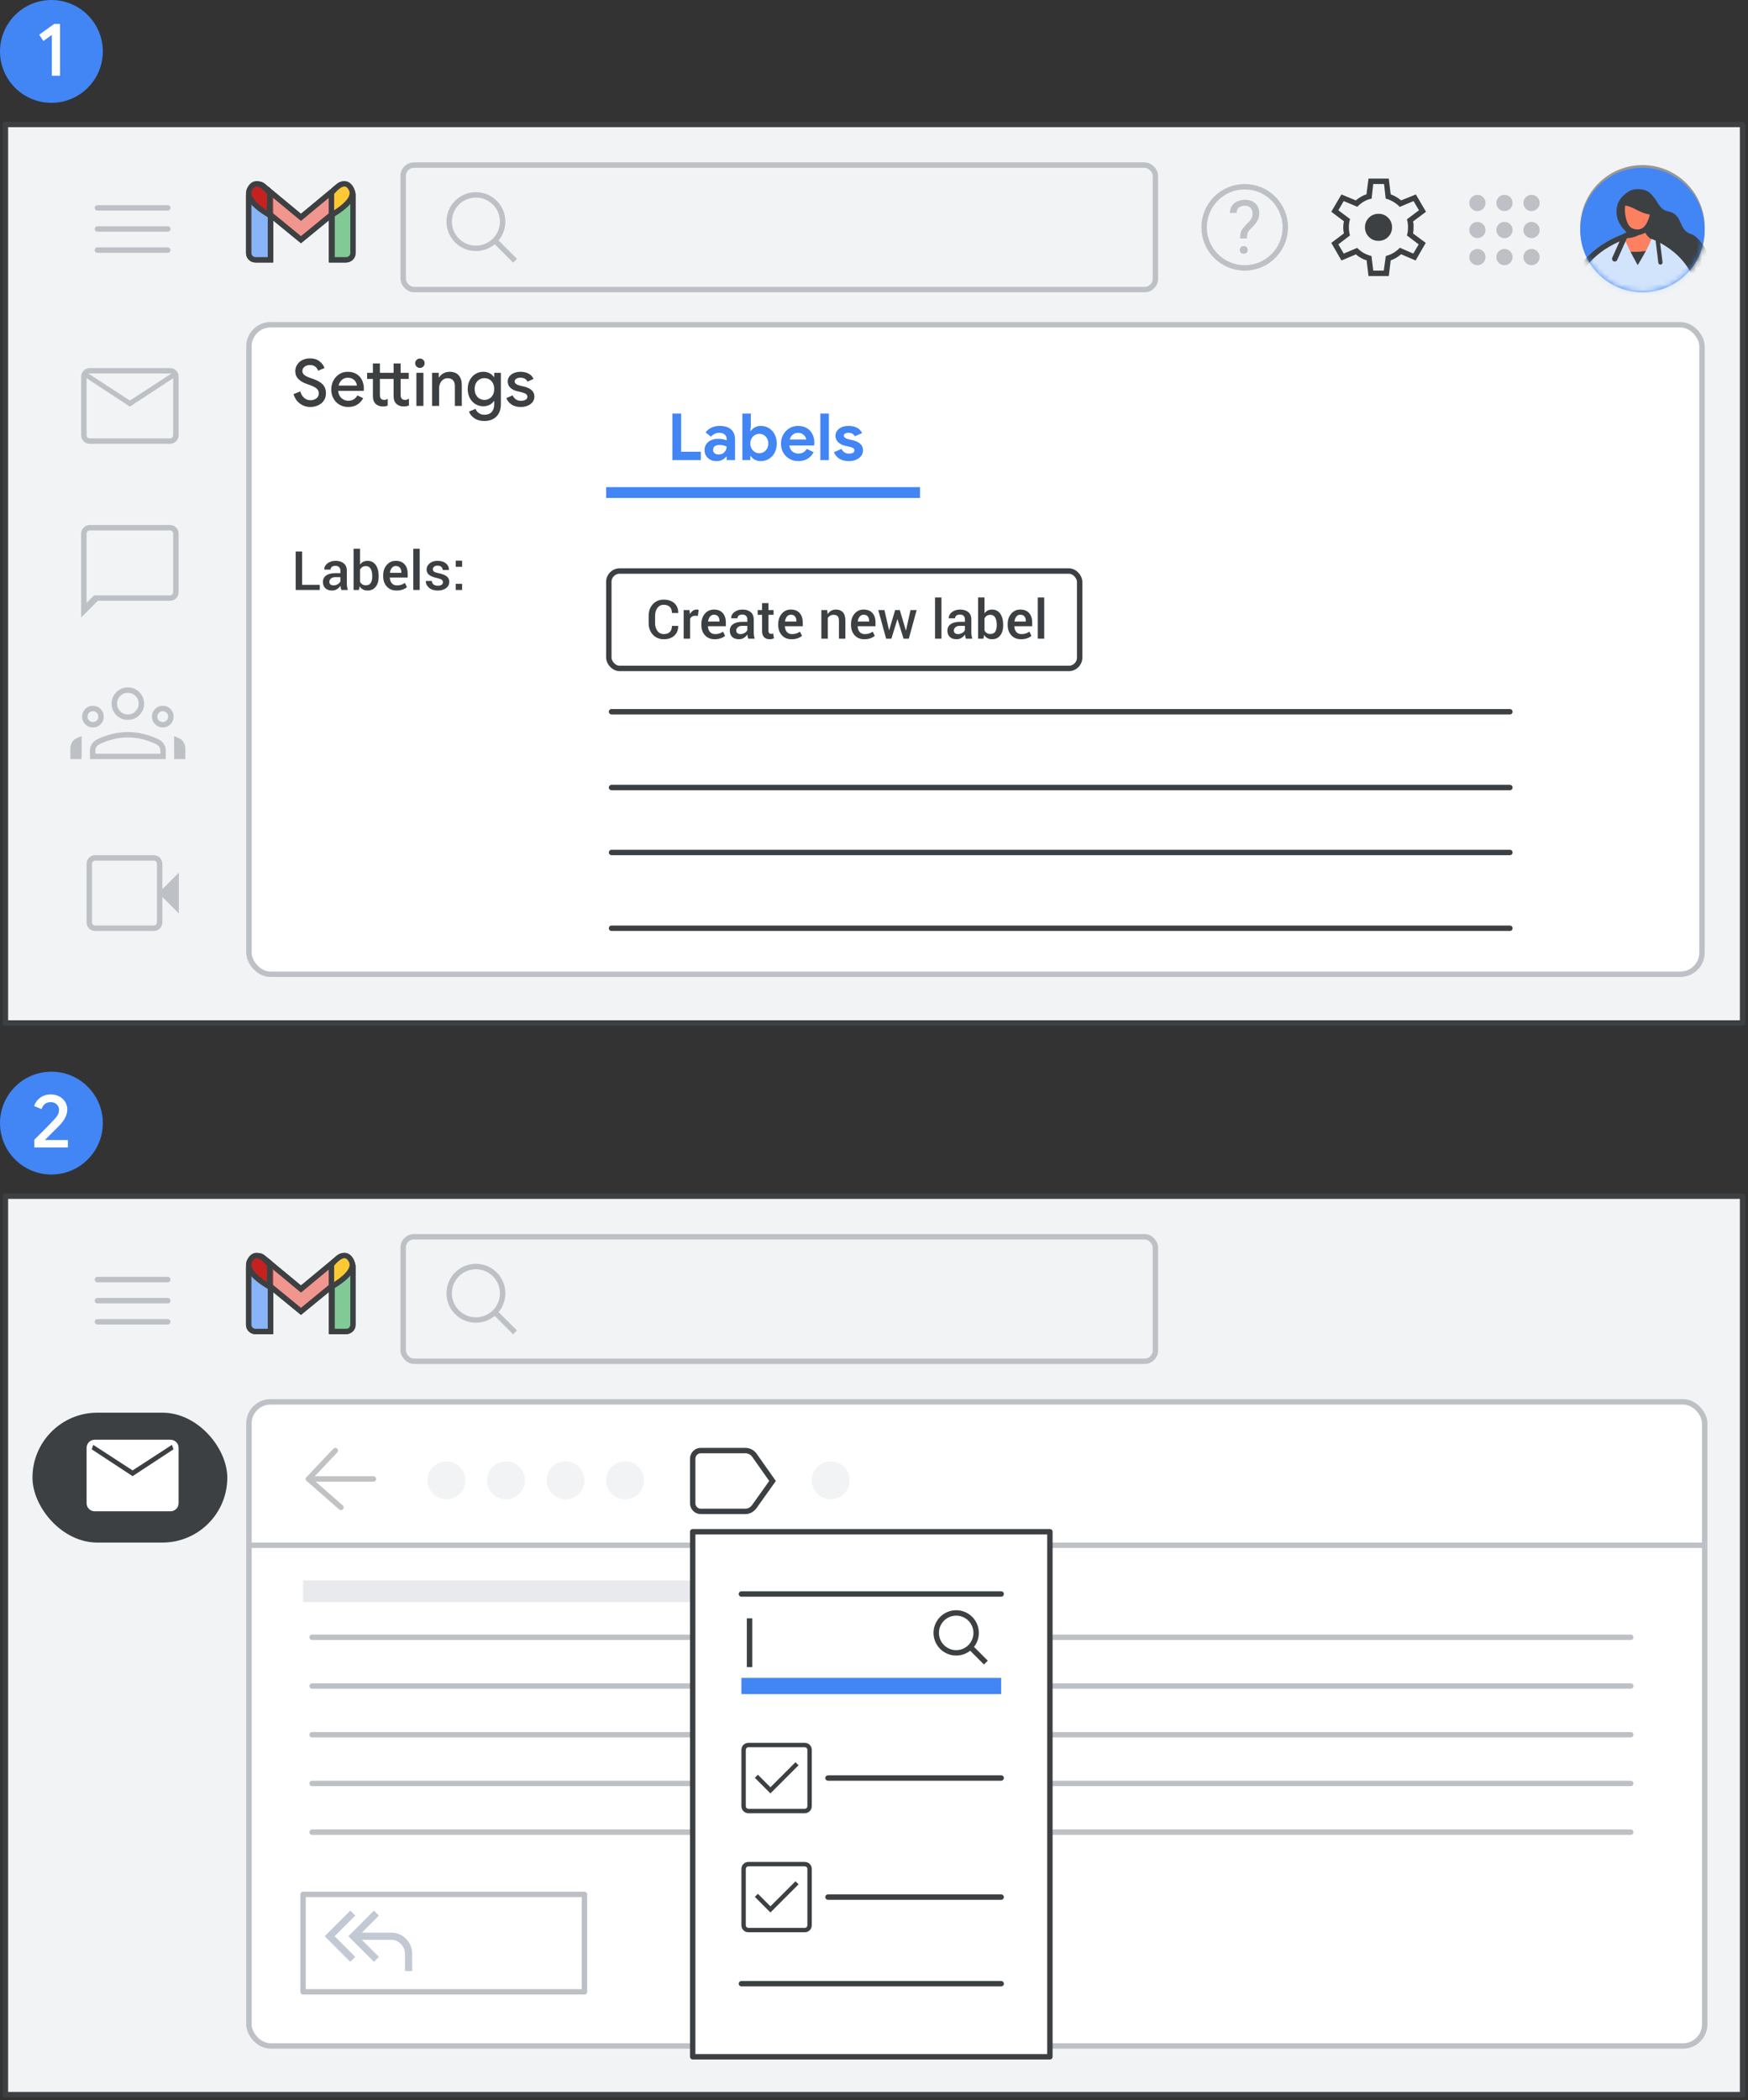 <?xml version="1.0" encoding="UTF-8"?>
<svg width="323px" height="388px" viewBox="0 0 323 388" version="1.1" xmlns="http://www.w3.org/2000/svg" xmlns:xlink="http://www.w3.org/1999/xlink">
    <rect x="0" y="0" width="323" height="388" fill="#333333" stroke="none"/>
    <title>gmail-create-label</title>
    <defs>
        <circle id="path-1" cx="11" cy="11" r="11"></circle>
        <circle id="path-3" cx="11.5" cy="11.5" r="11.5"></circle>
    </defs>
    <g id="gmail-create-label" stroke="none" stroke-width="1" fill="none" fill-rule="evenodd">
        <g id="Gmail/settings-full-view" transform="translate(1, 23)">
            <g id="Frames/desktop-light" fill="#F1F3F4" stroke="#3C4043" stroke-linejoin="round">
                <rect id="border-copy" x="0" y="0" width="321" height="166"></rect>
            </g>
            <g id="Group-5" transform="translate(45, 37)" fill="#FFFFFF" stroke="#BDC1C6">
                <rect id="Rectangle" x="0" y="0" width="268.5" height="120" rx="4"></rect>
            </g>
            <g id="Group-6" transform="translate(17, 7)">
                <g id="Group-6" transform="translate(27.957, 3.957)">
                    <g id="Group" fill="#FFFFFF">
                        <path d="M1.244,0.858 L2.779,0.858 C3.466,0.858 4.023,1.415 4.023,2.102 L4.023,14.043 L4.023,14.043 L1.244,14.043 C0.557,14.043 9.99219893e-16,13.486 0,12.799 L0,2.102 C-8.41179808e-17,1.415 0.557,0.858 1.244,0.858 Z" id="Rectangle" stroke="#3C4043"></path>
                        <path d="M16.531,0.858 L17.905,0.858 C18.592,0.858 19.149,1.415 19.149,2.102 L19.149,12.799 C19.149,13.486 18.592,14.043 17.905,14.043 L15.287,14.043 L15.287,14.043 L15.287,2.102 C15.287,1.415 15.844,0.858 16.531,0.858 Z" id="Rectangle" stroke="#3C4043"></path>
                        <path d="M16.71,0.344 C17.249,-0.082 18.031,0.009 18.457,0.548 L18.457,0.548 L18.935,1.152 C19.355,1.684 19.272,2.455 18.747,2.885 L18.747,2.885 L9.655,10.335 L0.563,2.885 C0.038,2.455 -0.046,1.684 0.375,1.152 L0.853,0.548 C1.279,0.009 2.061,-0.082 2.6,0.344 L2.622,0.362 L2.622,0.362 L9.655,6.193 L16.687,0.362 C16.691,0.359 16.695,0.356 16.699,0.353 Z" id="Combined-Shape" stroke="#3C4043" fill-opacity="0.54"></path>
                        <path d="M15.287,5.802 L15.287,1.682 C16.896,-0.24 18.103,-0.515 18.908,0.858 C19.712,2.232 18.505,3.88 15.287,5.802 Z" id="Path-4"></path>
                        <path d="M0,5.802 L0,1.682 C1.609,-0.24 2.816,-0.515 3.621,0.858 C4.425,2.232 3.218,3.88 0,5.802 Z" id="Path-4" transform="translate(1.931, 2.901) scale(-1, 1) translate(-1.931, -2.901) "></path>
                    </g>
                    <g id="Group" stroke="#3C4043">
                        <path d="M1.244,0.858 L2.779,0.858 C3.466,0.858 4.023,1.415 4.023,2.102 L4.023,14.043 L4.023,14.043 L1.244,14.043 C0.557,14.043 -1.37926624e-16,13.486 0,12.799 L0,2.102 C-8.41179808e-17,1.415 0.557,0.858 1.244,0.858 Z" id="Rectangle" fill="#8AB4F8"></path>
                        <path d="M16.646,0.858 L18.03,0.858 C18.717,0.858 19.274,1.415 19.274,2.102 L19.274,12.799 C19.274,13.486 18.717,14.043 18.03,14.043 L15.402,14.043 L15.402,14.043 L15.402,2.102 C15.402,1.415 15.959,0.858 16.646,0.858 Z" id="Rectangle" fill="#81C995"></path>
                        <path d="M16.71,0.344 C17.249,-0.082 18.031,0.009 18.457,0.548 L18.457,0.548 L18.935,1.152 C19.355,1.684 19.272,2.455 18.747,2.885 L18.747,2.885 L9.655,10.335 L0.563,2.885 C0.038,2.455 -0.046,1.684 0.375,1.152 L0.853,0.548 C1.279,0.009 2.061,-0.082 2.6,0.344 C2.607,0.35 2.615,0.356 2.622,0.362 L9.654,6.193 L16.687,0.362 L16.687,0.362 Z" id="Combined-Shape" fill-opacity="0.54" fill="#EA4335"></path>
                        <path d="M15.287,5.802 L15.287,1.682 C16.896,-0.24 18.103,-0.515 18.908,0.858 C19.712,2.232 18.505,3.88 15.287,5.802 Z" id="Path-4" fill="#FCC934"></path>
                        <path d="M0,5.802 L0,1.682 C1.609,-0.24 2.816,-0.515 3.621,0.858 C4.425,2.232 3.218,3.88 0,5.802 Z" id="Path-4" fill="#C5221F" transform="translate(1.931, 2.901) scale(-1, 1) translate(-1.931, -2.901) "></path>
                    </g>
                </g>
                <g id="UI/menu-dark-grey" transform="translate(0, 8)" stroke="#BDC1C6" stroke-linecap="round" stroke-linejoin="round">
                    <line x1="1.40946282e-16" y1="0.406" x2="13" y2="0.406" id="Line"></line>
                    <line x1="1.40946282e-16" y1="4.306" x2="13" y2="4.306" id="Line"></line>
                    <line x1="1.40946282e-16" y1="8.206" x2="13" y2="8.206" id="Line"></line>
                </g>
                <g id="Group-3" transform="translate(204, 1)">
                    <g id="Group-13" transform="translate(70.5, 0)">
                        <mask id="mask-2" fill="white">
                            <use xlink:href="#path-1"></use>
                        </mask>
                        <use id="Mask" stroke="#979797" fill="#F8F9FA" xlink:href="#path-1"></use>
                        <g id="user" mask="url(#mask-2)">
                            <g transform="translate(-1.419, 4.022)" id="Group-79">
                                <path d="M9.113,6.848 C11.546,9.498 17.431,15.233 19.972,16.544 C19.635,14.667 23.461,14.494 24.133,12.707 C24.673,11.268 22.232,8.039 21.103,7.722 C18.571,7.012 19.787,4.225 16.863,3.652 C14.625,3.213 15.288,0 11.556,0 C7.973,0 6.602,4.113 9.113,6.848 Z" id="Fill-13" fill="#9AA0A6"></path>
                                <g id="Group-20" transform="translate(4.757, 5.683)">
                                    <path d="M0,6.593 L3.282,2.932 C3.282,2.932 5.575,2.441 5.756,0 L7.892,0 C7.892,0 8.391,2.52 9.556,3.02 L11.553,8.692" id="Fill-17" fill="#BDC1C6"></path>
                                    <path d="M0,6.593 L3.282,2.932 C3.282,2.932 5.575,2.441 5.756,0 L7.892,0 C7.892,0 8.079,3.043 10.679,3.043 L12.38,7.934" id="Stroke-19" stroke="#9AA0A6" stroke-width="0.519" stroke-linecap="round" stroke-linejoin="round"></path>
                                </g>
                                <g id="Group-24" transform="translate(5.879, 10.236)">
                                    <path d="M0,5.318 L0.579,0 C0.579,0 4.561,1.894 9.991,0 L9.991,5.318" id="Fill-21" fill="#9AA0A6"></path>
                                    <path d="M0,5.318 L0.579,0 C0.579,0 4.561,1.894 9.991,0 L9.991,5.318" id="Stroke-23" stroke="#9AA0A6" stroke-width="0.519" stroke-linecap="round" stroke-linejoin="round"></path>
                                </g>
                                <path d="M9.153,8.202 C9.39,9.109 10.421,11.109 11.574,13.186 C12.745,11.253 13.765,9.41 13.985,8.536 L14.009,8.544 C14.487,8.716 22.135,11.583 22.135,19.547 L15.285,19.548 C15.319,19.605 15.337,19.634 15.337,19.634 L15.337,19.634 L0.025,19.485 C0.025,11.214 9.153,8.202 9.153,8.202 Z" id="Combined-Shape" fill="#F8F9FA"></path>
                                <line x1="7.518" y1="12.066" x2="9.319" y2="8.036" id="Stroke-29" stroke="#BDC1C6" stroke-linecap="round" stroke-linejoin="round"></line>
                                <path d="M13.116,6.771 C13.116,6.771 11.061,8.446 9.113,8.13 C9.113,8.13 10.133,7.431 10.332,6.375 L13.116,6.771 Z" id="Fill-31" fill="#F1F3F4"></path>
                                <path d="M13.116,6.771 C13.116,6.771 11.061,8.446 9.113,8.13 C9.113,8.13 10.133,7.431 10.332,6.375 L13.116,6.771 Z" id="Stroke-33" stroke="#9AA0A6" stroke-width="0.519" stroke-linecap="round" stroke-linejoin="round"></path>
                                <path d="M13.631,5.907 C13.631,5.907 14.753,5.246 14.753,4.39 C14.753,3.534 13.757,4.255 13.757,4.255 L13.631,5.907 Z" id="Fill-35" fill="#BDC1C6"></path>
                                <path d="M13.631,5.907 C13.631,5.907 14.753,5.246 14.753,4.39 C14.753,3.534 13.757,4.255 13.757,4.255 L13.631,5.907 Z" id="Stroke-37" stroke="#9AA0A6" stroke-width="0.519" stroke-linecap="round" stroke-linejoin="round"></path>
                                <path d="M9.513,5.907 C9.513,5.907 8.391,5.246 8.391,4.39 C8.391,3.534 9.387,4.255 9.387,4.255 L9.513,5.907 Z" id="Fill-39" fill="#BDC1C6"></path>
                                <path d="M9.513,5.907 C9.513,5.907 8.391,5.246 8.391,4.39 C8.391,3.534 9.387,4.255 9.387,4.255 L9.513,5.907 Z" id="Stroke-41" stroke="#9AA0A6" stroke-width="0.519" stroke-linecap="round" stroke-linejoin="round"></path>
                                <path d="M11.58,7.358 C12.983,7.358 13.81,5.992 14.185,4.353 C14.561,2.714 13.935,0.364 11.48,0.364 C9.124,0.364 8.586,2.579 8.924,4.462 C9.277,6.425 9.997,7.331 11.58,7.358" id="Fill-43" fill="#BDC1C6"></path>
                                <path d="M11.58,7.358 C12.983,7.358 13.81,5.992 14.185,4.353 C14.561,2.714 13.935,0.364 11.48,0.364 C9.124,0.364 8.586,2.579 8.924,4.462 C9.277,6.425 9.997,7.331 11.58,7.358 Z" id="Stroke-45" stroke="#9AA0A6" stroke-linecap="round" stroke-linejoin="round"></path>
                                <path d="M8.737,2.341 C10.911,2.341 12.039,4.023 14.301,4.023 C14.301,4.023 15.385,0.001 11.556,0.001 C9.246,-5.91778217e-05 8.737,2.341 8.737,2.341" id="Fill-47" fill="#9AA0A6"></path>
                                <path d="M8.737,2.341 C10.911,2.341 12.039,4.023 14.301,4.023 C14.301,4.023 15.385,0.001 11.556,0.001 C9.246,-5.91778217e-05 8.737,2.341 8.737,2.341 Z" id="Stroke-49" stroke="#9AA0A6" stroke-width="0.519" stroke-linecap="round" stroke-linejoin="round"></path>
                                <line x1="15.103" y1="8.727" x2="15.592" y2="12.713" id="Stroke-57" stroke="#BDC1C6" stroke-width="0.779" stroke-linecap="round" stroke-linejoin="round"></line>
                                <path d="M0,8.115 C0,8.115 9.321,10.993 9.321,19.459" id="Stroke-59" stroke="#BDC1C6" stroke-linecap="round" stroke-linejoin="round" transform="translate(4.66, 13.787) scale(-1, 1) translate(-4.66, -13.787) "></path>
                            </g>
                        </g>
                    </g>
                    <g id="support" transform="translate(0, 3)">
                        <path d="M8.39,10.057 C8.39,9.726 8.433,9.418 8.518,9.133 C8.603,8.847 8.768,8.59 9.013,8.363 C9.299,8.095 9.569,7.813 9.824,7.519 C10.078,7.224 10.287,6.908 10.45,6.571 C10.613,6.234 10.694,5.865 10.694,5.463 C10.694,4.941 10.589,4.489 10.379,4.107 C10.169,3.725 9.865,3.432 9.465,3.226 C9.066,3.021 8.582,2.918 8.015,2.918 C7.502,2.918 7.038,3.014 6.623,3.206 C6.207,3.398 5.878,3.675 5.635,4.037 C5.392,4.398 5.265,4.831 5.257,5.336 L5.257,5.336 L6.495,5.336 C6.5,5.023 6.574,4.77 6.716,4.576 C6.859,4.382 7.047,4.238 7.279,4.144 C7.511,4.05 7.757,4.003 8.015,4.003 C8.328,4.003 8.59,4.063 8.802,4.184 C9.014,4.305 9.175,4.476 9.284,4.7 C9.394,4.923 9.449,5.188 9.449,5.496 C9.449,5.8 9.395,6.06 9.288,6.277 C9.181,6.493 9.041,6.694 8.869,6.879 C8.697,7.065 8.509,7.262 8.303,7.472 C8.022,7.762 7.797,8.021 7.627,8.249 C7.457,8.476 7.336,8.728 7.262,9.002 C7.188,9.277 7.149,9.628 7.145,10.057 L7.145,10.057 L8.39,10.057 Z M7.821,12.883 C8.062,12.883 8.245,12.813 8.37,12.675 C8.495,12.537 8.558,12.371 8.558,12.18 C8.558,11.979 8.495,11.809 8.37,11.671 C8.245,11.532 8.062,11.463 7.821,11.463 C7.585,11.463 7.404,11.532 7.279,11.671 C7.154,11.809 7.091,11.979 7.091,12.18 C7.091,12.371 7.154,12.537 7.279,12.675 C7.404,12.813 7.585,12.883 7.821,12.883 Z" id="?" fill="#BDC1C6" fill-rule="nonzero"></path>
                        <circle id="Oval" stroke="#BDC1C6" cx="8" cy="8" r="7.5"></circle>
                    </g>
                    <g id="settings_BASELINE_P900_24dp-(2)" transform="translate(24, 2)" fill="#3C4043" fill-rule="nonzero">
                        <path d="M6.875,18 L6.525,15.1 C6.208,15.017 5.862,14.871 5.487,14.662 C5.112,14.454 4.8,14.233 4.55,14 L1.875,15.125 L0,11.875 L2.325,10.125 C2.292,9.958 2.263,9.779 2.237,9.588 C2.212,9.396 2.2,9.208 2.2,9.025 C2.2,8.858 2.212,8.679 2.237,8.488 C2.263,8.296 2.292,8.092 2.325,7.875 L0,6.125 L1.875,2.925 L4.525,4.025 C4.825,3.775 5.146,3.55 5.487,3.35 C5.829,3.15 6.167,3 6.5,2.9 L6.875,0 L10.625,0 L10.975,2.9 C11.358,3.05 11.696,3.208 11.988,3.375 C12.279,3.542 12.583,3.758 12.9,4.025 L15.625,2.925 L17.5,6.125 L15.1,7.925 C15.167,8.125 15.2,8.312 15.2,8.488 C15.2,8.662 15.2,8.833 15.2,9 C15.2,9.15 15.196,9.312 15.188,9.488 C15.179,9.662 15.15,9.875 15.1,10.125 L17.45,11.875 L15.575,15.125 L12.9,13.975 C12.583,14.242 12.271,14.467 11.963,14.65 C11.654,14.833 11.325,14.983 10.975,15.1 L10.625,18 L6.875,18 Z M8.725,11.5 C9.425,11.5 10.017,11.258 10.5,10.775 C10.983,10.292 11.225,9.7 11.225,9 C11.225,8.3 10.983,7.708 10.5,7.225 C10.017,6.742 9.425,6.5 8.725,6.5 C8.025,6.5 7.433,6.742 6.95,7.225 C6.467,7.708 6.225,8.3 6.225,9 C6.225,9.7 6.467,10.292 6.95,10.775 C7.433,11.258 8.025,11.5 8.725,11.5 Z M7.75,17 L9.7,17 L10.075,14.3 C10.575,14.167 11.029,13.983 11.438,13.75 C11.846,13.517 12.258,13.192 12.675,12.775 L15.15,13.85 L16.15,12.15 L13.975,10.5 C14.058,10.217 14.113,9.954 14.137,9.713 C14.162,9.471 14.175,9.233 14.175,9 C14.175,8.75 14.162,8.512 14.137,8.287 C14.113,8.062 14.058,7.808 13.975,7.525 L16.2,5.85 L15.2,4.15 L12.65,5.225 C12.35,4.892 11.954,4.579 11.463,4.287 C10.971,3.996 10.5,3.8 10.05,3.7 L9.75,1 L7.75,1 L7.45,3.7 C6.95,3.8 6.487,3.971 6.062,4.213 C5.638,4.454 5.217,4.783 4.8,5.2 L2.3,4.15 L1.3,5.85 L3.475,7.475 C3.392,7.692 3.333,7.933 3.3,8.2 C3.267,8.467 3.25,8.742 3.25,9.025 C3.25,9.275 3.267,9.525 3.3,9.775 C3.333,10.025 3.383,10.267 3.45,10.5 L1.3,12.15 L2.3,13.85 L4.775,12.8 C5.175,13.2 5.583,13.517 6,13.75 C6.417,13.983 6.892,14.167 7.425,14.3 L7.75,17 Z" id="Shape"></path>
                    </g>
                    <g id="Icons/menu-apps-light-grey" transform="translate(49.5, 5)" fill="#BDC1C6">
                        <circle id="Oval" cx="1.5" cy="1.5" r="1.5"></circle>
                        <circle id="Oval" cx="6.5" cy="1.5" r="1.5"></circle>
                        <circle id="Oval" cx="11.5" cy="1.5" r="1.5"></circle>
                        <circle id="Oval" cx="1.5" cy="6.5" r="1.5"></circle>
                        <circle id="Oval" cx="6.5" cy="6.5" r="1.5"></circle>
                        <circle id="Oval" cx="11.5" cy="6.5" r="1.5"></circle>
                        <circle id="Oval" cx="1.5" cy="11.5" r="1.5"></circle>
                        <circle id="Oval" cx="6.5" cy="11.5" r="1.5"></circle>
                        <circle id="Oval" cx="11.5" cy="11.5" r="1.5"></circle>
                    </g>
                </g>
                <g id="Group-4" transform="translate(56, 0)" stroke="#BDC1C6">
                    <rect id="Rectangle" x="0.5" y="0.5" width="139" height="23" rx="2"></rect>
                    <g id="Group" transform="translate(9, 6)">
                        <circle id="Oval" cx="4.941" cy="4.941" r="4.941"></circle>
                        <line x1="8.824" y1="8.824" x2="11.818" y2="11.818" id="Line-6" stroke-linecap="square"></line>
                    </g>
                </g>
            </g>
            <g id="videocam_BASELINE_P900_24dp-(3)" transform="translate(15, 135)" fill="#BDC1C6" fill-rule="nonzero">
                <path d="M1.625,14 C1.158,14 0.771,13.846 0.463,13.537 C0.154,13.229 4.4408921e-16,12.842 4.4408921e-16,12.375 L4.4408921e-16,1.625 C4.4408921e-16,1.158 0.154,0.771 0.463,0.463 C0.771,0.154 1.158,0 1.625,0 L12.4,0 C12.85,0 13.229,0.154 13.537,0.463 C13.846,0.771 14,1.158 14,1.625 L14,6.275 L17.05,3.225 L17.05,10.775 L14,7.725 L14,12.375 C14,12.842 13.846,13.229 13.537,13.537 C13.229,13.846 12.85,14 12.4,14 L1.625,14 Z M1.625,13 L12.4,13 C12.567,13 12.708,12.942 12.825,12.825 C12.942,12.708 13,12.558 13,12.375 L13,1.625 C13,1.442 12.942,1.292 12.825,1.175 C12.708,1.058 12.567,1 12.4,1 L1.625,1 C1.442,1 1.292,1.058 1.175,1.175 C1.058,1.292 1,1.442 1,1.625 L1,12.375 C1,12.558 1.058,12.708 1.175,12.825 C1.292,12.942 1.442,13 1.625,13 Z M1,13 C1,13 1,12.942 1,12.825 C1,12.708 1,12.558 1,12.375 L1,1.625 C1,1.442 1,1.292 1,1.175 C1,1.058 1,1 1,1 C1,1 1,1.058 1,1.175 C1,1.292 1,1.442 1,1.625 L1,12.375 C1,12.558 1,12.708 1,12.825 C1,12.942 1,13 1,13 Z" id="Shape"></path>
            </g>
            <g id="gmail_groups_BASELINE_P900_24dp" transform="translate(12, 104)" fill="#BDC1C6" fill-rule="nonzero">
                <path d="M10.625,6 C9.792,6 9.083,5.708 8.5,5.125 C7.917,4.542 7.625,3.833 7.625,3 C7.625,2.183 7.917,1.479 8.5,0.887 C9.083,0.296 9.792,0 10.625,0 C11.458,0 12.167,0.296 12.75,0.887 C13.333,1.479 13.625,2.183 13.625,3 C13.625,3.833 13.333,4.542 12.75,5.125 C12.167,5.708 11.458,6 10.625,6 Z M3.625,13.25 L3.625,11.6 C3.625,11.183 3.746,10.796 3.987,10.438 C4.229,10.079 4.55,9.8 4.95,9.6 C5.9,9.15 6.846,8.812 7.787,8.588 C8.729,8.363 9.675,8.25 10.625,8.25 C11.575,8.25 12.521,8.363 13.463,8.588 C14.404,8.812 15.35,9.15 16.3,9.6 C16.7,9.8 17.021,10.079 17.262,10.438 C17.504,10.796 17.625,11.183 17.625,11.6 L17.625,13.25 L3.625,13.25 Z M10.625,5 C11.175,5 11.646,4.804 12.037,4.412 C12.429,4.021 12.625,3.55 12.625,3 C12.625,2.45 12.429,1.979 12.037,1.587 C11.646,1.196 11.175,1 10.625,1 C10.075,1 9.604,1.196 9.213,1.587 C8.821,1.979 8.625,2.45 8.625,3 C8.625,3.55 8.821,4.021 9.213,4.412 C9.604,4.804 10.075,5 10.625,5 Z M4.625,12.25 L16.625,12.25 L16.625,11.6 C16.625,11.367 16.554,11.154 16.413,10.963 C16.271,10.771 16.075,10.608 15.825,10.475 C14.992,10.075 14.142,9.771 13.275,9.562 C12.408,9.354 11.525,9.25 10.625,9.25 C9.725,9.25 8.842,9.354 7.975,9.562 C7.108,9.771 6.258,10.075 5.425,10.475 C5.175,10.608 4.979,10.771 4.838,10.963 C4.696,11.154 4.625,11.367 4.625,11.6 L4.625,12.25 Z M0,13.25 L2.075,13.25 L2.075,9 C1.892,9.067 1.725,9.133 1.575,9.2 C1.425,9.267 1.267,9.342 1.1,9.425 C0.75,9.592 0.479,9.846 0.287,10.188 C0.096,10.529 0,10.9 0,11.3 L0,13.25 Z M19.175,13.25 L21.25,13.25 L21.25,11.3 C21.25,10.9 21.15,10.529 20.95,10.188 C20.75,9.846 20.483,9.592 20.15,9.425 C19.983,9.342 19.821,9.267 19.663,9.2 C19.504,9.133 19.342,9.067 19.175,9 L19.175,13.25 Z M4.175,6.4 C4.458,6.4 4.696,6.304 4.888,6.112 C5.079,5.921 5.175,5.683 5.175,5.4 C5.175,5.117 5.079,4.879 4.888,4.688 C4.696,4.496 4.458,4.4 4.175,4.4 C3.892,4.4 3.654,4.496 3.462,4.688 C3.271,4.879 3.175,5.117 3.175,5.4 C3.175,5.683 3.271,5.921 3.462,6.112 C3.654,6.304 3.892,6.4 4.175,6.4 Z M4.175,7.4 C3.608,7.4 3.133,7.204 2.75,6.812 C2.367,6.421 2.175,5.95 2.175,5.4 C2.175,4.85 2.367,4.379 2.75,3.987 C3.133,3.596 3.608,3.4 4.175,3.4 C4.725,3.4 5.196,3.596 5.588,3.987 C5.979,4.379 6.175,4.85 6.175,5.4 C6.175,5.95 5.979,6.421 5.588,6.812 C5.196,7.204 4.725,7.4 4.175,7.4 Z M17.075,6.4 C17.358,6.4 17.596,6.304 17.788,6.112 C17.979,5.921 18.075,5.683 18.075,5.4 C18.075,5.117 17.979,4.879 17.788,4.688 C17.596,4.496 17.358,4.4 17.075,4.4 C16.792,4.4 16.554,4.496 16.363,4.688 C16.171,4.879 16.075,5.117 16.075,5.4 C16.075,5.683 16.171,5.921 16.363,6.112 C16.554,6.304 16.792,6.4 17.075,6.4 Z M17.075,7.4 C16.525,7.4 16.054,7.204 15.662,6.812 C15.271,6.421 15.075,5.95 15.075,5.4 C15.075,4.85 15.271,4.379 15.662,3.987 C16.054,3.596 16.525,3.4 17.075,3.4 C17.642,3.4 18.117,3.596 18.5,3.987 C18.883,4.379 19.075,4.85 19.075,5.4 C19.075,5.95 18.883,6.421 18.5,6.812 C18.117,7.204 17.642,7.4 17.075,7.4 Z" id="Shape"></path>
            </g>
            <g id="mail_BASELINE_P900_24dp-(2)" transform="translate(14, 45)" fill="#BDC1C6" fill-rule="nonzero">
                <path d="M1.625,14 C1.158,14 0.771,13.846 0.463,13.537 C0.154,13.229 0,12.842 0,12.375 L0,1.625 C0,1.158 0.154,0.771 0.463,0.463 C0.771,0.154 1.158,0 1.625,0 L16.375,0 C16.842,0 17.229,0.154 17.538,0.463 C17.846,0.771 18,1.158 18,1.625 L18,12.375 C18,12.842 17.846,13.229 17.538,13.537 C17.229,13.846 16.842,14 16.375,14 L1.625,14 Z M9,7.125 L1,1.875 L1,12.375 C1,12.558 1.058,12.708 1.175,12.825 C1.292,12.942 1.442,13 1.625,13 L16.375,13 C16.558,13 16.708,12.942 16.825,12.825 C16.942,12.708 17,12.558 17,12.375 L17,1.875 L9,7.125 Z M9,6 L16.7,1 L1.3,1 L9,6 Z M1,1.875 L1,1 L1,1.875 L1,12.375 C1,12.558 1.058,12.708 1.175,12.825 C1.292,12.942 1.442,13 1.625,13 L1,13 C1,13 1,12.942 1,12.825 C1,12.708 1,12.558 1,12.375 L1,1.875 Z" id="Shape"></path>
            </g>
            <g id="chat_bubble_BASELINE_P900_24dp" transform="translate(14, 74)" fill="#BDC1C6" fill-rule="nonzero">
                <path d="M0,17.075 L0,1.625 C0,1.158 0.154,0.771 0.463,0.463 C0.771,0.154 1.158,0 1.625,0 L16.375,0 C16.842,0 17.229,0.154 17.538,0.463 C17.846,0.771 18,1.158 18,1.625 L18,12.375 C18,12.842 17.846,13.229 17.538,13.537 C17.229,13.846 16.842,14 16.375,14 L3.075,14 L0,17.075 Z M2.375,13 L16.375,13 C16.558,13 16.708,12.942 16.825,12.825 C16.942,12.708 17,12.558 17,12.375 L17,1.625 C17,1.442 16.942,1.292 16.825,1.175 C16.708,1.058 16.558,1 16.375,1 L1.625,1 C1.442,1 1.292,1.058 1.175,1.175 C1.058,1.292 1,1.442 1,1.625 L1,14.375 L2.375,13 Z M1,13 L1,1.625 C1,1.442 1,1.292 1,1.175 C1,1.058 1,1 1,1 C1,1 1,1.058 1,1.175 C1,1.292 1,1.442 1,1.625 L1,12.375 C1,12.558 1,12.708 1,12.825 C1,12.942 1,13 1,13 Z" id="Shape"></path>
            </g>
            <rect id="Rectangle" fill="#4285F4" x="111" y="67" width="58" height="2"></rect>
            <line x1="112" y1="108.5" x2="278" y2="108.5" id="Line-24" stroke="#3C4043" stroke-linecap="round"></line>
            <line x1="112" y1="122.5" x2="278" y2="122.5" id="Line-24" stroke="#3C4043" stroke-linecap="round"></line>
            <line x1="112" y1="134.5" x2="278" y2="134.5" id="Line-24" stroke="#3C4043" stroke-linecap="round"></line>
            <line x1="112" y1="148.5" x2="278" y2="148.5" id="Line-24" stroke="#3C4043" stroke-linecap="round"></line>
        </g>
        <g id="Group-13" transform="translate(292, 31)">
            <mask id="mask-4" fill="white">
                <use xlink:href="#path-3"></use>
            </mask>
            <use id="Mask" fill="#4285F4" xlink:href="#path-3"></use>
            <g id="user" mask="url(#mask-4)">
                <g transform="translate(-1.484, 4.204)" id="Group-79">
                    <path d="M9.527,7.159 C12.071,9.93 18.223,15.925 20.879,17.296 C20.527,15.334 24.527,15.153 25.23,13.284 C25.795,11.781 23.243,8.404 22.062,8.073 C19.415,7.331 20.687,4.417 17.63,3.818 C15.289,3.359 15.983,0 12.081,0 C8.335,0 6.902,4.3 9.527,7.159 Z" id="Fill-13" fill="#3C4043"></path>
                    <g id="Group-20" transform="translate(4.973, 5.941)">
                        <path d="M0,6.893 L3.432,3.066 C3.432,3.066 5.829,2.552 6.018,0 L8.251,0 C8.251,0 8.772,2.634 9.99,3.158 L12.078,9.088" id="Fill-17" fill="#FD8060"></path>
                        <path d="M0,6.893 L3.432,3.066 C3.432,3.066 5.829,2.552 6.018,0 L8.251,0 C8.251,0 8.446,3.182 11.165,3.182 L12.943,8.294" id="Stroke-19" stroke="#3C4043" stroke-width="0.519" stroke-linecap="round" stroke-linejoin="round"></path>
                    </g>
                    <g id="Group-24" transform="translate(6.146, 10.702)">
                        <path d="M0,5.56 L0.606,0 C0.606,0 4.769,1.981 10.445,0 L10.445,5.56" id="Fill-21" fill="#3C4043"></path>
                        <path d="M0,5.56 L0.606,0 C0.606,0 4.769,1.981 10.445,0 L10.445,5.56" id="Stroke-23" stroke="#3C4043" stroke-width="0.519" stroke-linecap="round" stroke-linejoin="round"></path>
                    </g>
                    <path d="M9.569,8.575 C9.817,9.523 10.894,11.614 12.1,13.785 C13.324,11.765 14.391,9.838 14.621,8.924 C14.621,8.924 23.141,11.841 23.141,20.435 L15.979,20.436 C16.015,20.496 16.035,20.527 16.035,20.527 L16.035,20.527 L0.026,20.371 C0.026,11.724 9.569,8.575 9.569,8.575 Z" id="Combined-Shape" fill="#D2E3FC"></path>
                    <line x1="7.86" y1="12.615" x2="9.743" y2="8.401" id="Stroke-29" stroke="#3C4043" stroke-linecap="round" stroke-linejoin="round"></line>
                    <path d="M13.712,7.079 C13.712,7.079 11.564,8.83 9.527,8.5 C9.527,8.5 10.593,7.769 10.801,6.665 L13.712,7.079 Z" id="Fill-31" fill="#3C4043"></path>
                    <path d="M13.712,7.079 C13.712,7.079 11.564,8.83 9.527,8.5 C9.527,8.5 10.593,7.769 10.801,6.665 L13.712,7.079 Z" id="Stroke-33" stroke="#3C4043" stroke-width="0.519" stroke-linecap="round" stroke-linejoin="round"></path>
                    <path d="M14.25,6.175 C14.25,6.175 15.424,5.484 15.424,4.589 C15.424,3.694 14.383,4.449 14.383,4.449 L14.25,6.175 Z" id="Fill-35" fill="#FD8060"></path>
                    <path d="M14.25,6.175 C14.25,6.175 15.424,5.484 15.424,4.589 C15.424,3.694 14.383,4.449 14.383,4.449 L14.25,6.175 Z" id="Stroke-37" stroke="#3C4043" stroke-width="0.519" stroke-linecap="round" stroke-linejoin="round"></path>
                    <path d="M9.946,6.175 C9.946,6.175 8.772,5.484 8.772,4.589 C8.772,3.694 9.813,4.449 9.813,4.449 L9.946,6.175 Z" id="Fill-39" fill="#FD8060"></path>
                    <path d="M9.946,6.175 C9.946,6.175 8.772,5.484 8.772,4.589 C8.772,3.694 9.813,4.449 9.813,4.449 L9.946,6.175 Z" id="Stroke-41" stroke="#3C4043" stroke-width="0.519" stroke-linecap="round" stroke-linejoin="round"></path>
                    <path d="M12.106,7.693 C13.573,7.693 14.437,6.265 14.83,4.551 C15.223,2.838 14.568,0.381 12.001,0.381 C9.539,0.381 8.977,2.696 9.33,4.665 C9.698,6.717 10.451,7.664 12.106,7.693" id="Fill-43" fill="#FD8060"></path>
                    <path d="M12.106,7.693 C13.573,7.693 14.437,6.265 14.83,4.551 C15.223,2.838 14.568,0.381 12.001,0.381 C9.539,0.381 8.977,2.696 9.33,4.665 C9.698,6.717 10.451,7.664 12.106,7.693 Z" id="Stroke-45" stroke="#3C4043" stroke-linecap="round" stroke-linejoin="round"></path>
                    <path d="M9.134,2.447 C11.407,2.447 12.586,4.205 14.951,4.205 C14.951,4.205 16.085,0.001 12.081,0.001 C9.666,-6.18677227e-05 9.134,2.447 9.134,2.447" id="Fill-47" fill="#3C4043"></path>
                    <path d="M9.134,2.447 C11.407,2.447 12.586,4.205 14.951,4.205 C14.951,4.205 16.085,0.001 12.081,0.001 C9.666,-6.18677227e-05 9.134,2.447 9.134,2.447 Z" id="Stroke-49" stroke="#3C4043" stroke-width="0.519" stroke-linecap="round" stroke-linejoin="round"></path>
                    <line x1="15.79" y1="9.123" x2="16.301" y2="13.291" id="Stroke-57" stroke="#3C4043" stroke-width="0.779" stroke-linecap="round" stroke-linejoin="round"></line>
                    <path d="M0,8.484 C0,8.484 9.744,11.493 9.744,20.344" id="Stroke-59" stroke="#3C4043" stroke-linecap="round" stroke-linejoin="round" transform="translate(4.872, 14.414) scale(-1, 1) translate(-4.872, -14.414) "></path>
                </g>
            </g>
        </g>
        <g id="Labels" transform="translate(124.244, 76.408)" fill="#4285F4" fill-rule="nonzero">
            <polygon id="Path" points="0 0 1.62 0 1.62 7.056 5.256 7.056 5.256 8.592 0 8.592"></polygon>
            <path d="M8.168,8.784 C7.52,8.784 6.988,8.594 6.572,8.214 C6.156,7.834 5.948,7.336 5.948,6.72 C5.948,6.312 6.056,5.952 6.272,5.64 C6.488,5.328 6.784,5.088 7.16,4.92 C7.536,4.752 7.952,4.668 8.408,4.668 C9.04,4.668 9.58,4.76 10.028,4.944 L10.028,4.68 C10.028,4.344 9.902,4.072 9.65,3.864 C9.398,3.656 9.06,3.552 8.636,3.552 C8.348,3.552 8.07,3.618 7.802,3.75 C7.534,3.882 7.312,4.056 7.136,4.272 L6.128,3.48 C6.424,3.096 6.796,2.8 7.244,2.592 C7.692,2.384 8.18,2.28 8.708,2.28 C9.644,2.28 10.356,2.496 10.844,2.928 C11.332,3.36 11.576,3.992 11.576,4.824 L11.576,8.592 L10.028,8.592 L10.028,7.968 L9.932,7.968 C9.748,8.208 9.506,8.404 9.206,8.556 C8.906,8.708 8.56,8.784 8.168,8.784 Z M8.54,7.56 C8.996,7.56 9.358,7.414 9.626,7.122 C9.894,6.83 10.028,6.488 10.028,6.096 C9.62,5.904 9.192,5.808 8.744,5.808 C7.928,5.808 7.52,6.112 7.52,6.72 C7.52,6.968 7.608,7.17 7.784,7.326 C7.96,7.482 8.212,7.56 8.54,7.56 Z" id="Shape"></path>
            <path d="M16.336,8.784 C15.92,8.784 15.55,8.696 15.226,8.52 C14.902,8.344 14.66,8.124 14.5,7.86 L14.404,7.86 L14.404,8.592 L12.928,8.592 L12.928,0 L14.5,0 L14.5,2.352 L14.404,3.216 L14.5,3.216 C14.668,2.952 14.912,2.73 15.232,2.55 C15.552,2.37 15.92,2.28 16.336,2.28 C16.888,2.28 17.39,2.418 17.842,2.694 C18.294,2.97 18.648,3.356 18.904,3.852 C19.16,4.348 19.288,4.908 19.288,5.532 C19.288,6.164 19.16,6.726 18.904,7.218 C18.648,7.71 18.294,8.094 17.842,8.37 C17.39,8.646 16.888,8.784 16.336,8.784 Z M16.06,7.332 C16.356,7.332 16.632,7.256 16.888,7.104 C17.144,6.952 17.348,6.74 17.5,6.468 C17.652,6.196 17.728,5.884 17.728,5.532 C17.728,5.18 17.652,4.868 17.5,4.596 C17.348,4.324 17.144,4.114 16.888,3.966 C16.632,3.818 16.356,3.744 16.06,3.744 C15.772,3.744 15.5,3.818 15.244,3.966 C14.988,4.114 14.784,4.324 14.632,4.596 C14.48,4.868 14.404,5.18 14.404,5.532 C14.404,5.884 14.48,6.196 14.632,6.468 C14.784,6.74 14.988,6.952 15.244,7.104 C15.5,7.256 15.772,7.332 16.06,7.332 Z" id="Shape"></path>
            <path d="M23.268,8.784 C22.66,8.784 22.112,8.644 21.624,8.364 C21.136,8.084 20.754,7.698 20.478,7.206 C20.202,6.714 20.064,6.16 20.064,5.544 C20.064,4.96 20.2,4.418 20.472,3.918 C20.744,3.418 21.12,3.02 21.6,2.724 C22.08,2.428 22.616,2.28 23.208,2.28 C23.84,2.28 24.384,2.416 24.84,2.688 C25.296,2.96 25.642,3.332 25.878,3.804 C26.114,4.276 26.232,4.8 26.232,5.376 C26.232,5.56 26.22,5.736 26.196,5.904 L21.6,5.904 C21.68,6.392 21.874,6.762 22.182,7.014 C22.49,7.266 22.86,7.392 23.292,7.392 C23.652,7.392 23.962,7.314 24.222,7.158 C24.482,7.002 24.688,6.792 24.84,6.528 L26.112,7.152 C25.488,8.24 24.54,8.784 23.268,8.784 Z M24.72,4.788 C24.704,4.596 24.634,4.406 24.51,4.218 C24.386,4.03 24.214,3.874 23.994,3.75 C23.774,3.626 23.516,3.564 23.22,3.564 C22.844,3.564 22.522,3.674 22.254,3.894 C21.986,4.114 21.792,4.412 21.672,4.788 L24.72,4.788 Z" id="Shape"></path>
            <polygon id="Path" points="27.344 0 28.916 0 28.916 8.592 27.344 8.592"></polygon>
            <path d="M32.632,8.784 C31.888,8.784 31.286,8.632 30.826,8.328 C30.366,8.024 30.044,7.628 29.86,7.14 L31.264,6.528 C31.392,6.816 31.574,7.034 31.81,7.182 C32.046,7.33 32.32,7.404 32.632,7.404 C32.92,7.404 33.16,7.358 33.352,7.266 C33.544,7.174 33.64,7.024 33.64,6.816 C33.64,6.616 33.552,6.466 33.376,6.366 C33.2,6.266 32.936,6.176 32.584,6.096 L31.864,5.94 C31.368,5.82 30.956,5.602 30.628,5.286 C30.3,4.97 30.136,4.576 30.136,4.104 C30.136,3.752 30.242,3.436 30.454,3.156 C30.666,2.876 30.954,2.66 31.318,2.508 C31.682,2.356 32.084,2.28 32.524,2.28 C33.788,2.28 34.632,2.724 35.056,3.612 L33.712,4.2 C33.472,3.768 33.088,3.552 32.56,3.552 C32.288,3.552 32.072,3.602 31.912,3.702 C31.752,3.802 31.672,3.928 31.672,4.08 C31.672,4.368 31.944,4.584 32.488,4.728 L33.388,4.944 C33.996,5.096 34.454,5.328 34.762,5.64 C35.07,5.952 35.224,6.336 35.224,6.792 C35.224,7.184 35.11,7.53 34.882,7.83 C34.654,8.13 34.342,8.364 33.946,8.532 C33.55,8.7 33.112,8.784 32.632,8.784 Z" id="Path"></path>
        </g>
        <g id="Settings" transform="translate(54.24, 66.216)" fill="#3C4043" fill-rule="nonzero">
            <path d="M3.108,8.976 C2.396,8.976 1.756,8.768 1.188,8.352 C0.62,7.936 0.224,7.352 0,6.6 L1.248,6.096 C1.376,6.576 1.604,6.968 1.932,7.272 C2.26,7.576 2.656,7.728 3.12,7.728 C3.552,7.728 3.918,7.616 4.218,7.392 C4.518,7.168 4.668,6.86 4.668,6.468 C4.668,6.108 4.536,5.81 4.272,5.574 C4.008,5.338 3.552,5.108 2.904,4.884 L2.364,4.692 C1.78,4.484 1.294,4.194 0.906,3.822 C0.518,3.45 0.324,2.956 0.324,2.34 C0.324,1.916 0.438,1.524 0.666,1.164 C0.894,0.804 1.214,0.52 1.626,0.312 C2.038,0.104 2.504,0 3.024,0 C3.768,0 4.364,0.182 4.812,0.546 C5.26,0.91 5.564,1.32 5.724,1.776 L4.536,2.28 C4.456,1.992 4.288,1.744 4.032,1.536 C3.776,1.328 3.444,1.224 3.036,1.224 C2.644,1.224 2.312,1.328 2.04,1.536 C1.768,1.744 1.632,2.008 1.632,2.328 C1.632,2.624 1.754,2.87 1.998,3.066 C2.242,3.262 2.62,3.448 3.132,3.624 L3.684,3.816 C4.42,4.072 4.988,4.404 5.388,4.812 C5.788,5.22 5.988,5.764 5.988,6.444 C5.988,7.004 5.846,7.474 5.562,7.854 C5.278,8.234 4.914,8.516 4.47,8.7 C4.026,8.884 3.572,8.976 3.108,8.976 Z" id="Path"></path>
            <path d="M10.092,8.976 C9.5,8.976 8.966,8.836 8.49,8.556 C8.014,8.276 7.642,7.89 7.374,7.398 C7.106,6.906 6.972,6.352 6.972,5.736 C6.972,5.152 7.102,4.61 7.362,4.11 C7.622,3.61 7.984,3.212 8.448,2.916 C8.912,2.62 9.436,2.472 10.02,2.472 C10.636,2.472 11.168,2.606 11.616,2.874 C12.064,3.142 12.406,3.512 12.642,3.984 C12.878,4.456 12.996,4.992 12.996,5.592 C12.996,5.752 12.988,5.888 12.972,6 L8.244,6 C8.3,6.584 8.508,7.034 8.868,7.35 C9.228,7.666 9.648,7.824 10.128,7.824 C10.52,7.824 10.856,7.734 11.136,7.554 C11.416,7.374 11.64,7.136 11.808,6.84 L12.876,7.356 C12.596,7.86 12.224,8.256 11.76,8.544 C11.296,8.832 10.74,8.976 10.092,8.976 Z M11.712,5.028 C11.696,4.804 11.624,4.58 11.496,4.356 C11.368,4.132 11.182,3.946 10.938,3.798 C10.694,3.65 10.392,3.576 10.032,3.576 C9.6,3.576 9.234,3.708 8.934,3.972 C8.634,4.236 8.428,4.588 8.316,5.028 L11.712,5.028 Z" id="Shape"></path>
            <path d="M16.524,8.88 C16.252,8.88 15.998,8.838 15.762,8.754 C15.526,8.67 15.332,8.552 15.18,8.4 C14.836,8.072 14.664,7.608 14.664,7.008 L14.664,3.792 L13.596,3.792 L13.596,2.664 L14.664,2.664 L14.664,0.936 L15.96,0.936 L15.96,2.664 L18.492,2.664 L18.492,0.936 L19.788,0.936 L19.788,2.664 L21.288,2.664 L21.288,3.792 L19.788,3.792 L19.788,6.732 C19.788,7.06 19.856,7.296 19.992,7.44 C20.128,7.592 20.336,7.668 20.616,7.668 C20.752,7.668 20.872,7.65 20.976,7.614 C21.08,7.578 21.196,7.52 21.324,7.44 L21.324,8.7 C21.052,8.82 20.732,8.88 20.364,8.88 C20.084,8.88 19.828,8.838 19.596,8.754 C19.364,8.67 19.168,8.552 19.008,8.4 C18.664,8.072 18.492,7.608 18.492,7.008 L18.492,3.792 L15.96,3.792 L15.96,6.732 C15.96,7.068 16.024,7.304 16.152,7.44 C16.288,7.592 16.492,7.668 16.764,7.668 C16.884,7.668 16.992,7.652 17.088,7.62 C17.184,7.588 17.288,7.54 17.4,7.476 L17.4,8.724 C17.144,8.828 16.852,8.88 16.524,8.88 Z" id="Path"></path>
            <path d="M23.352,1.764 C23.112,1.764 22.906,1.678 22.734,1.506 C22.562,1.334 22.476,1.128 22.476,0.888 C22.476,0.648 22.562,0.444 22.734,0.276 C22.906,0.108 23.112,0.024 23.352,0.024 C23.592,0.024 23.798,0.108 23.97,0.276 C24.142,0.444 24.228,0.648 24.228,0.888 C24.228,1.128 24.142,1.334 23.97,1.506 C23.798,1.678 23.592,1.764 23.352,1.764 Z M22.704,2.664 L24,2.664 L24,8.784 L22.704,8.784 L22.704,2.664 Z" id="Shape"></path>
            <path d="M25.608,2.664 L26.832,2.664 L26.832,3.504 L26.904,3.504 C27.08,3.2 27.344,2.952 27.696,2.76 C28.048,2.568 28.428,2.472 28.836,2.472 C29.572,2.472 30.132,2.69 30.516,3.126 C30.9,3.562 31.092,4.16 31.092,4.92 L31.092,8.784 L29.808,8.784 L29.808,5.088 C29.808,4.608 29.688,4.25 29.448,4.014 C29.208,3.778 28.88,3.66 28.464,3.66 C28.16,3.66 27.89,3.744 27.654,3.912 C27.418,4.08 27.234,4.304 27.102,4.584 C26.97,4.864 26.904,5.168 26.904,5.496 L26.904,8.784 L25.608,8.784 L25.608,2.664 Z" id="Path"></path>
            <path d="M35.268,11.568 C34.524,11.568 33.906,11.398 33.414,11.058 C32.922,10.718 32.592,10.308 32.424,9.828 L33.624,9.324 C33.752,9.652 33.962,9.916 34.254,10.116 C34.546,10.316 34.884,10.416 35.268,10.416 C35.836,10.416 36.28,10.248 36.6,9.912 C36.92,9.576 37.08,9.1 37.08,8.484 L37.08,7.896 L37.008,7.896 C36.808,8.192 36.54,8.424 36.204,8.592 C35.868,8.76 35.484,8.844 35.052,8.844 C34.532,8.844 34.054,8.712 33.618,8.448 C33.182,8.184 32.834,7.81 32.574,7.326 C32.314,6.842 32.184,6.288 32.184,5.664 C32.184,5.04 32.314,4.486 32.574,4.002 C32.834,3.518 33.182,3.142 33.618,2.874 C34.054,2.606 34.532,2.472 35.052,2.472 C35.476,2.472 35.858,2.558 36.198,2.73 C36.538,2.902 36.808,3.136 37.008,3.432 L37.08,3.432 L37.08,2.664 L38.316,2.664 L38.316,8.46 C38.316,9.116 38.188,9.678 37.932,10.146 C37.676,10.614 37.318,10.968 36.858,11.208 C36.398,11.448 35.868,11.568 35.268,11.568 Z M35.28,7.668 C35.608,7.668 35.908,7.588 36.18,7.428 C36.452,7.268 36.67,7.038 36.834,6.738 C36.998,6.438 37.08,6.08 37.08,5.664 C37.08,5.24 36.998,4.876 36.834,4.572 C36.67,4.268 36.452,4.038 36.18,3.882 C35.908,3.726 35.608,3.648 35.28,3.648 C34.952,3.648 34.65,3.726 34.374,3.882 C34.098,4.038 33.878,4.268 33.714,4.572 C33.55,4.876 33.468,5.24 33.468,5.664 C33.468,6.08 33.55,6.44 33.714,6.744 C33.878,7.048 34.098,7.278 34.374,7.434 C34.65,7.59 34.952,7.668 35.28,7.668 Z" id="Shape"></path>
            <path d="M42,8.976 C41.304,8.976 40.73,8.824 40.278,8.52 C39.826,8.216 39.508,7.82 39.324,7.332 L40.488,6.828 C40.632,7.156 40.836,7.406 41.1,7.578 C41.364,7.75 41.664,7.836 42,7.836 C42.344,7.836 42.632,7.774 42.864,7.65 C43.096,7.526 43.212,7.34 43.212,7.092 C43.212,6.868 43.114,6.69 42.918,6.558 C42.722,6.426 42.416,6.312 42,6.216 L41.268,6.048 C40.78,5.928 40.376,5.716 40.056,5.412 C39.736,5.108 39.576,4.724 39.576,4.26 C39.576,3.908 39.682,3.596 39.894,3.324 C40.106,3.052 40.39,2.842 40.746,2.694 C41.102,2.546 41.492,2.472 41.916,2.472 C42.492,2.472 42.994,2.584 43.422,2.808 C43.85,3.032 44.16,3.36 44.352,3.792 L43.236,4.296 C42.988,3.808 42.552,3.564 41.928,3.564 C41.624,3.564 41.37,3.628 41.166,3.756 C40.962,3.884 40.86,4.044 40.86,4.236 C40.86,4.596 41.172,4.856 41.796,5.016 L42.684,5.232 C43.284,5.384 43.738,5.612 44.046,5.916 C44.354,6.22 44.508,6.596 44.508,7.044 C44.508,7.428 44.398,7.766 44.178,8.058 C43.958,8.35 43.656,8.576 43.272,8.736 C42.888,8.896 42.464,8.976 42,8.976 Z" id="Path"></path>
        </g>
        <g id="Labels:" transform="translate(54.636, 101.383)" fill="#3C4043" fill-rule="nonzero">
            <polygon id="Path" points="1.187 6.67 4.453 6.67 4.453 7.617 0 7.617 0 0.508 1.187 0.508"></polygon>
            <path d="M8.438,7.617 C8.395,7.484 8.36,7.354 8.333,7.227 C8.305,7.1 8.286,6.973 8.276,6.846 C8.114,7.093 7.9,7.301 7.634,7.468 C7.369,7.636 7.072,7.72 6.743,7.72 C6.193,7.72 5.771,7.578 5.476,7.295 C5.181,7.012 5.034,6.623 5.034,6.128 C5.034,5.617 5.236,5.219 5.64,4.934 C6.043,4.649 6.611,4.507 7.344,4.507 L8.267,4.507 L8.267,4.043 C8.267,3.766 8.185,3.55 8.022,3.394 C7.86,3.237 7.627,3.159 7.324,3.159 C7.054,3.159 6.839,3.224 6.68,3.354 C6.52,3.485 6.44,3.652 6.44,3.857 L5.298,3.857 L5.293,3.828 C5.27,3.411 5.457,3.042 5.852,2.72 C6.248,2.397 6.763,2.236 7.397,2.236 C8.013,2.236 8.509,2.393 8.887,2.705 C9.264,3.018 9.453,3.467 9.453,4.053 L9.453,6.401 C9.453,6.619 9.468,6.829 9.497,7.029 C9.526,7.229 9.574,7.425 9.639,7.617 L8.438,7.617 Z M6.982,6.768 C7.282,6.768 7.551,6.693 7.791,6.543 C8.03,6.393 8.188,6.222 8.267,6.03 L8.267,5.249 L7.324,5.249 C6.979,5.249 6.709,5.334 6.514,5.505 C6.318,5.676 6.221,5.877 6.221,6.108 C6.221,6.31 6.287,6.471 6.418,6.589 C6.55,6.708 6.738,6.768 6.982,6.768 Z" id="Shape"></path>
            <path d="M15.337,5.151 C15.337,5.923 15.157,6.544 14.797,7.014 C14.438,7.485 13.931,7.72 13.276,7.72 C12.948,7.72 12.662,7.653 12.419,7.52 C12.177,7.386 11.974,7.191 11.812,6.934 L11.694,7.617 L10.698,7.617 L10.698,0 L11.885,0 L11.885,2.935 C12.048,2.71 12.243,2.537 12.471,2.417 C12.699,2.297 12.964,2.236 13.267,2.236 C13.927,2.236 14.438,2.493 14.797,3.008 C15.157,3.522 15.337,4.202 15.337,5.049 L15.337,5.151 Z M14.15,5.049 C14.15,4.499 14.056,4.054 13.867,3.716 C13.678,3.377 13.379,3.208 12.969,3.208 C12.705,3.208 12.485,3.267 12.307,3.384 C12.13,3.501 11.989,3.664 11.885,3.872 L11.885,6.089 C11.986,6.3 12.126,6.464 12.305,6.58 C12.484,6.695 12.708,6.753 12.979,6.753 C13.389,6.753 13.687,6.609 13.872,6.321 C14.058,6.033 14.15,5.643 14.15,5.151 L14.15,5.049 Z" id="Shape"></path>
            <path d="M18.628,7.72 C17.879,7.72 17.283,7.475 16.838,6.985 C16.394,6.495 16.172,5.866 16.172,5.098 L16.172,4.902 C16.172,4.134 16.392,3.497 16.833,2.991 C17.275,2.485 17.827,2.233 18.491,2.236 C19.204,2.236 19.75,2.452 20.129,2.883 C20.509,3.315 20.698,3.893 20.698,4.619 L20.698,5.317 L17.402,5.317 L17.393,5.342 C17.412,5.762 17.535,6.105 17.761,6.372 C17.987,6.639 18.301,6.772 18.701,6.772 C19.02,6.772 19.294,6.733 19.521,6.655 C19.749,6.577 19.969,6.465 20.181,6.318 L20.562,7.095 C20.363,7.271 20.099,7.419 19.771,7.539 C19.442,7.66 19.061,7.72 18.628,7.72 Z M18.491,3.188 C18.198,3.188 17.957,3.305 17.769,3.538 C17.58,3.77 17.463,4.066 17.417,4.424 L17.427,4.448 L19.521,4.448 L19.521,4.326 C19.521,3.991 19.436,3.717 19.265,3.506 C19.094,3.294 18.836,3.188 18.491,3.188 Z" id="Shape"></path>
            <polygon id="Path" points="22.92 7.617 21.733 7.617 21.733 0 22.92 0"></polygon>
            <path d="M27.217,6.182 C27.217,5.999 27.139,5.848 26.982,5.728 C26.826,5.607 26.535,5.501 26.108,5.41 C25.477,5.277 24.999,5.087 24.675,4.841 C24.351,4.596 24.189,4.261 24.189,3.838 C24.189,3.395 24.377,3.018 24.751,2.705 C25.125,2.393 25.618,2.236 26.23,2.236 C26.875,2.236 27.387,2.395 27.766,2.712 C28.145,3.03 28.327,3.423 28.311,3.892 L28.301,3.921 L27.163,3.921 C27.163,3.703 27.08,3.516 26.914,3.359 C26.748,3.203 26.52,3.125 26.23,3.125 C25.944,3.125 25.726,3.189 25.576,3.318 C25.426,3.446 25.352,3.604 25.352,3.789 C25.352,3.975 25.422,4.122 25.564,4.231 C25.706,4.34 25.993,4.437 26.426,4.521 C27.09,4.658 27.582,4.851 27.903,5.1 C28.223,5.349 28.384,5.688 28.384,6.118 C28.384,6.593 28.188,6.979 27.795,7.275 C27.403,7.572 26.886,7.72 26.245,7.72 C25.558,7.72 25.016,7.544 24.619,7.192 C24.222,6.841 24.033,6.437 24.053,5.981 L24.062,5.952 L25.166,5.952 C25.179,6.258 25.29,6.481 25.498,6.621 C25.706,6.761 25.96,6.831 26.26,6.831 C26.566,6.831 26.802,6.772 26.968,6.655 C27.134,6.538 27.217,6.38 27.217,6.182 Z" id="Path"></path>
            <path d="M30.752,7.617 L29.57,7.617 L29.57,6.479 L30.752,6.479 L30.752,7.617 Z M30.752,3.34 L29.57,3.34 L29.57,2.202 L30.752,2.202 L30.752,3.34 Z" id="Shape"></path>
        </g>
        <g id="Create-new-label" transform="translate(119.862, 110.383)" fill="#3C4043" fill-rule="nonzero">
            <path d="M5.444,5.259 L5.454,5.288 C5.467,6.007 5.234,6.593 4.753,7.043 C4.273,7.494 3.623,7.72 2.803,7.72 C1.973,7.72 1.298,7.441 0.779,6.882 C0.26,6.324 0,5.61 0,4.741 L0,3.389 C0,2.523 0.256,1.809 0.769,1.248 C1.282,0.686 1.948,0.405 2.769,0.405 C3.608,0.405 4.27,0.626 4.753,1.067 C5.237,1.508 5.472,2.101 5.459,2.847 L5.449,2.876 L4.302,2.876 C4.302,2.397 4.172,2.025 3.914,1.758 C3.655,1.491 3.273,1.357 2.769,1.357 C2.284,1.357 1.899,1.549 1.614,1.934 C1.329,2.318 1.187,2.799 1.187,3.379 L1.187,4.741 C1.187,5.327 1.332,5.812 1.624,6.196 C1.915,6.58 2.308,6.772 2.803,6.772 C3.294,6.772 3.667,6.641 3.921,6.377 C4.175,6.113 4.302,5.741 4.302,5.259 L5.444,5.259 Z" id="Path"></path>
            <path d="M9.097,3.403 L8.589,3.384 C8.358,3.384 8.165,3.433 8.01,3.53 C7.856,3.628 7.736,3.766 7.651,3.945 L7.651,7.617 L6.465,7.617 L6.465,2.334 L7.549,2.334 L7.627,3.101 C7.76,2.83 7.932,2.619 8.142,2.466 C8.352,2.313 8.594,2.236 8.867,2.236 C8.939,2.236 9.006,2.242 9.067,2.253 C9.129,2.265 9.186,2.279 9.238,2.295 L9.097,3.403 Z" id="Path"></path>
            <path d="M12.192,7.72 C11.444,7.72 10.847,7.475 10.403,6.985 C9.958,6.495 9.736,5.866 9.736,5.098 L9.736,4.902 C9.736,4.134 9.957,3.497 10.398,2.991 C10.839,2.485 11.392,2.233 12.056,2.236 C12.769,2.236 13.315,2.452 13.694,2.883 C14.073,3.315 14.263,3.893 14.263,4.619 L14.263,5.317 L10.967,5.317 L10.957,5.342 C10.977,5.762 11.099,6.105 11.326,6.372 C11.552,6.639 11.865,6.772 12.266,6.772 C12.585,6.772 12.858,6.733 13.086,6.655 C13.314,6.577 13.534,6.465 13.745,6.318 L14.126,7.095 C13.927,7.271 13.664,7.419 13.335,7.539 C13.006,7.66 12.625,7.72 12.192,7.72 Z M12.056,3.188 C11.763,3.188 11.522,3.305 11.333,3.538 C11.144,3.77 11.027,4.066 10.981,4.424 L10.991,4.448 L13.086,4.448 L13.086,4.326 C13.086,3.991 13,3.717 12.83,3.506 C12.659,3.294 12.401,3.188 12.056,3.188 Z" id="Shape"></path>
            <path d="M18.398,7.617 C18.356,7.484 18.321,7.354 18.293,7.227 C18.266,7.1 18.247,6.973 18.237,6.846 C18.075,7.093 17.861,7.301 17.595,7.468 C17.33,7.636 17.033,7.72 16.704,7.72 C16.154,7.72 15.732,7.578 15.437,7.295 C15.142,7.012 14.995,6.623 14.995,6.128 C14.995,5.617 15.197,5.219 15.601,4.934 C16.004,4.649 16.572,4.507 17.305,4.507 L18.228,4.507 L18.228,4.043 C18.228,3.766 18.146,3.55 17.983,3.394 C17.821,3.237 17.588,3.159 17.285,3.159 C17.015,3.159 16.8,3.224 16.641,3.354 C16.481,3.485 16.401,3.652 16.401,3.857 L15.259,3.857 L15.254,3.828 C15.231,3.411 15.417,3.042 15.813,2.72 C16.208,2.397 16.724,2.236 17.358,2.236 C17.974,2.236 18.47,2.393 18.848,2.705 C19.225,3.018 19.414,3.467 19.414,4.053 L19.414,6.401 C19.414,6.619 19.429,6.829 19.458,7.029 C19.487,7.229 19.535,7.425 19.6,7.617 L18.398,7.617 Z M16.943,6.768 C17.243,6.768 17.512,6.693 17.751,6.543 C17.991,6.393 18.149,6.222 18.228,6.03 L18.228,5.249 L17.285,5.249 C16.94,5.249 16.67,5.334 16.475,5.505 C16.279,5.676 16.182,5.877 16.182,6.108 C16.182,6.31 16.248,6.471 16.379,6.589 C16.511,6.708 16.699,6.768 16.943,6.768 Z" id="Shape"></path>
            <path d="M22.134,1.05 L22.134,2.334 L23.081,2.334 L23.081,3.213 L22.134,3.213 L22.134,6.133 C22.134,6.351 22.181,6.506 22.275,6.599 C22.37,6.692 22.495,6.738 22.651,6.738 C22.716,6.738 22.78,6.733 22.842,6.721 C22.904,6.71 22.962,6.694 23.018,6.675 L23.145,7.544 C23.044,7.599 22.923,7.642 22.783,7.673 C22.643,7.704 22.498,7.72 22.349,7.72 C21.912,7.72 21.571,7.592 21.323,7.336 C21.076,7.081 20.952,6.68 20.952,6.133 L20.952,3.213 L20.146,3.213 L20.146,2.334 L20.952,2.334 L20.952,1.05 L22.134,1.05 Z" id="Path"></path>
            <path d="M26.401,7.72 C25.653,7.72 25.056,7.475 24.612,6.985 C24.167,6.495 23.945,5.866 23.945,5.098 L23.945,4.902 C23.945,4.134 24.166,3.497 24.607,2.991 C25.048,2.485 25.601,2.233 26.265,2.236 C26.978,2.236 27.524,2.452 27.903,2.883 C28.282,3.315 28.472,3.893 28.472,4.619 L28.472,5.317 L25.176,5.317 L25.166,5.342 C25.186,5.762 25.308,6.105 25.535,6.372 C25.761,6.639 26.074,6.772 26.475,6.772 C26.794,6.772 27.067,6.733 27.295,6.655 C27.523,6.577 27.743,6.465 27.954,6.318 L28.335,7.095 C28.136,7.271 27.873,7.419 27.544,7.539 C27.215,7.66 26.834,7.72 26.401,7.72 Z M26.265,3.188 C25.972,3.188 25.731,3.305 25.542,3.538 C25.353,3.77 25.236,4.066 25.19,4.424 L25.2,4.448 L27.295,4.448 L27.295,4.326 C27.295,3.991 27.209,3.717 27.039,3.506 C26.868,3.294 26.61,3.188 26.265,3.188 Z" id="Shape"></path>
            <path d="M32.993,2.334 L33.062,3.096 C33.234,2.826 33.451,2.615 33.713,2.463 C33.975,2.312 34.271,2.236 34.6,2.236 C35.15,2.236 35.579,2.403 35.886,2.737 C36.194,3.07 36.348,3.59 36.348,4.297 L36.348,7.617 L35.161,7.617 L35.161,4.307 C35.161,3.91 35.079,3.627 34.915,3.459 C34.75,3.292 34.5,3.208 34.165,3.208 C33.934,3.208 33.727,3.259 33.545,3.362 C33.363,3.464 33.213,3.605 33.096,3.784 L33.096,7.617 L31.909,7.617 L31.909,2.334 L32.993,2.334 Z" id="Path"></path>
            <path d="M39.849,7.72 C39.1,7.72 38.503,7.475 38.059,6.985 C37.615,6.495 37.393,5.866 37.393,5.098 L37.393,4.902 C37.393,4.134 37.613,3.497 38.054,2.991 C38.495,2.485 39.048,2.233 39.712,2.236 C40.425,2.236 40.971,2.452 41.35,2.883 C41.729,3.315 41.919,3.893 41.919,4.619 L41.919,5.317 L38.623,5.317 L38.613,5.342 C38.633,5.762 38.756,6.105 38.982,6.372 C39.208,6.639 39.521,6.772 39.922,6.772 C40.241,6.772 40.514,6.733 40.742,6.655 C40.97,6.577 41.19,6.465 41.401,6.318 L41.782,7.095 C41.584,7.271 41.32,7.419 40.991,7.539 C40.662,7.66 40.282,7.72 39.849,7.72 Z M39.712,3.188 C39.419,3.188 39.178,3.305 38.989,3.538 C38.8,3.77 38.683,4.066 38.638,4.424 L38.647,4.448 L40.742,4.448 L40.742,4.326 C40.742,3.991 40.657,3.717 40.486,3.506 C40.315,3.294 40.057,3.188 39.712,3.188 Z" id="Shape"></path>
            <polygon id="Path" points="47.524 6.094 47.554 6.089 48.379 2.334 49.517 2.334 48.071 7.617 47.1 7.617 45.977 4.009 45.967 3.96 45.962 4.009 44.849 7.617 43.877 7.617 42.432 2.334 43.569 2.334 44.414 6.035 44.443 6.04 45.542 2.334 46.406 2.334"></polygon>
            <polygon id="Path" points="54.102 7.617 52.915 7.617 52.915 0 54.102 0"></polygon>
            <path d="M58.608,7.617 C58.566,7.484 58.531,7.354 58.503,7.227 C58.476,7.1 58.457,6.973 58.447,6.846 C58.285,7.093 58.07,7.301 57.805,7.468 C57.54,7.636 57.243,7.72 56.914,7.72 C56.364,7.72 55.942,7.578 55.647,7.295 C55.352,7.012 55.205,6.623 55.205,6.128 C55.205,5.617 55.407,5.219 55.811,4.934 C56.214,4.649 56.782,4.507 57.515,4.507 L58.438,4.507 L58.438,4.043 C58.438,3.766 58.356,3.55 58.193,3.394 C58.031,3.237 57.798,3.159 57.495,3.159 C57.225,3.159 57.01,3.224 56.851,3.354 C56.691,3.485 56.611,3.652 56.611,3.857 L55.469,3.857 L55.464,3.828 C55.441,3.411 55.627,3.042 56.023,2.72 C56.418,2.397 56.934,2.236 57.568,2.236 C58.184,2.236 58.68,2.393 59.058,2.705 C59.435,3.018 59.624,3.467 59.624,4.053 L59.624,6.401 C59.624,6.619 59.639,6.829 59.668,7.029 C59.697,7.229 59.744,7.425 59.81,7.617 L58.608,7.617 Z M57.153,6.768 C57.453,6.768 57.722,6.693 57.961,6.543 C58.201,6.393 58.359,6.222 58.438,6.03 L58.438,5.249 L57.495,5.249 C57.15,5.249 56.88,5.334 56.685,5.505 C56.489,5.676 56.392,5.877 56.392,6.108 C56.392,6.31 56.458,6.471 56.589,6.589 C56.721,6.708 56.909,6.768 57.153,6.768 Z" id="Shape"></path>
            <path d="M65.508,5.151 C65.508,5.923 65.328,6.544 64.968,7.014 C64.609,7.485 64.102,7.72 63.447,7.72 C63.118,7.72 62.833,7.653 62.59,7.52 C62.348,7.386 62.145,7.191 61.982,6.934 L61.865,7.617 L60.869,7.617 L60.869,0 L62.056,0 L62.056,2.935 C62.218,2.71 62.414,2.537 62.642,2.417 C62.869,2.297 63.135,2.236 63.438,2.236 C64.098,2.236 64.609,2.493 64.968,3.008 C65.328,3.522 65.508,4.202 65.508,5.049 L65.508,5.151 Z M64.321,5.049 C64.321,4.499 64.227,4.054 64.038,3.716 C63.849,3.377 63.55,3.208 63.14,3.208 C62.876,3.208 62.655,3.267 62.478,3.384 C62.301,3.501 62.16,3.664 62.056,3.872 L62.056,6.089 C62.157,6.3 62.297,6.464 62.476,6.58 C62.655,6.695 62.879,6.753 63.149,6.753 C63.56,6.753 63.857,6.609 64.043,6.321 C64.229,6.033 64.321,5.643 64.321,5.151 L64.321,5.049 Z" id="Shape"></path>
            <path d="M68.799,7.72 C68.05,7.72 67.454,7.475 67.009,6.985 C66.565,6.495 66.343,5.866 66.343,5.098 L66.343,4.902 C66.343,4.134 66.563,3.497 67.004,2.991 C67.445,2.485 67.998,2.233 68.662,2.236 C69.375,2.236 69.921,2.452 70.3,2.883 C70.68,3.315 70.869,3.893 70.869,4.619 L70.869,5.317 L67.573,5.317 L67.563,5.342 C67.583,5.762 67.706,6.105 67.932,6.372 C68.158,6.639 68.472,6.772 68.872,6.772 C69.191,6.772 69.465,6.733 69.692,6.655 C69.92,6.577 70.14,6.465 70.352,6.318 L70.732,7.095 C70.534,7.271 70.27,7.419 69.941,7.539 C69.613,7.66 69.232,7.72 68.799,7.72 Z M68.662,3.188 C68.369,3.188 68.128,3.305 67.939,3.538 C67.751,3.77 67.633,4.066 67.588,4.424 L67.598,4.448 L69.692,4.448 L69.692,4.326 C69.692,3.991 69.607,3.717 69.436,3.506 C69.265,3.294 69.007,3.188 68.662,3.188 Z" id="Shape"></path>
            <polygon id="Path" points="73.091 7.617 71.904 7.617 71.904 0 73.091 0"></polygon>
        </g>
        <rect id="Rectangle" stroke="#3C4043" x="112.5" y="105.5" width="87" height="18" rx="2"></rect>
        <g id="1">
            <circle id="Oval" fill="#4285F4" cx="9.5" cy="9.5" r="9.5"></circle>
            <polygon fill="#FFFFFF" fill-rule="nonzero" points="11.09 14 11.09 4.424 10.012 4.424 7.24 6.412 8.01 7.574 9.578 6.454 9.578 14"></polygon>
        </g>
        <g id="2" transform="translate(0, 198)">
            <circle id="Oval" fill="#4285F4" cx="9.5" cy="9.5" r="9.5"></circle>
            <path d="M12.546,14 L12.546,12.628 L8.346,12.628 L8.332,12.586 C8.603,12.306 8.999,11.909 9.522,11.396 C9.727,11.191 9.925,10.994 10.114,10.805 L10.908,10.01 C11.925,8.993 12.434,7.98 12.434,6.972 C12.434,6.468 12.306,6.006 12.049,5.586 C11.793,5.166 11.431,4.83 10.964,4.578 C10.498,4.326 9.961,4.2 9.354,4.2 C8.794,4.2 8.3,4.312 7.87,4.536 C7.441,4.76 7.098,5.035 6.841,5.362 C6.585,5.689 6.41,6.02 6.316,6.356 L7.674,6.916 C7.777,6.571 7.966,6.27 8.241,6.013 C8.517,5.756 8.878,5.628 9.326,5.628 C9.812,5.628 10.197,5.766 10.481,6.041 C10.766,6.316 10.908,6.641 10.908,7.014 C10.908,7.378 10.834,7.695 10.684,7.966 C10.535,8.237 10.255,8.587 9.844,9.016 C9.52,9.375 8.798,10.116 7.678,11.239 L6.587,12.33 L6.344,12.572 L6.344,14 L12.546,14 Z" fill="#FFFFFF" fill-rule="nonzero"></path>
        </g>
        <g id="Group-2" transform="translate(1, 221)">
            <g id="Gmail/frame-top-nav">
                <g id="Frames/desktop-light">
                    <rect id="border-copy" stroke="#3C4043" fill="#F1F3F4" stroke-linejoin="round" x="0" y="0" width="321" height="166"></rect>
                    <g id="Group-6" transform="translate(17, 7)">
                        <g id="Group-6" transform="translate(27.957, 3.957)">
                            <g id="Group" fill="#FFFFFF">
                                <path d="M1.244,0.858 L2.779,0.858 C3.466,0.858 4.023,1.415 4.023,2.102 L4.023,14.043 L4.023,14.043 L1.244,14.043 C0.557,14.043 9.99219893e-16,13.486 0,12.799 L0,2.102 C-8.41179808e-17,1.415 0.557,0.858 1.244,0.858 Z" id="Rectangle" stroke="#3C4043"></path>
                                <path d="M16.531,0.858 L17.905,0.858 C18.592,0.858 19.149,1.415 19.149,2.102 L19.149,12.799 C19.149,13.486 18.592,14.043 17.905,14.043 L15.287,14.043 L15.287,14.043 L15.287,2.102 C15.287,1.415 15.844,0.858 16.531,0.858 Z" id="Rectangle" stroke="#3C4043"></path>
                                <path d="M16.71,0.344 C17.249,-0.082 18.031,0.009 18.457,0.548 L18.457,0.548 L18.935,1.152 C19.355,1.684 19.272,2.455 18.747,2.885 L18.747,2.885 L9.655,10.335 L0.563,2.885 C0.038,2.455 -0.046,1.684 0.375,1.152 L0.853,0.548 C1.279,0.009 2.061,-0.082 2.6,0.344 L2.622,0.362 L2.622,0.362 L9.655,6.193 L16.687,0.362 C16.691,0.359 16.695,0.356 16.699,0.353 Z" id="Combined-Shape" stroke="#3C4043" fill-opacity="0.54"></path>
                                <path d="M15.287,5.802 L15.287,1.682 C16.896,-0.24 18.103,-0.515 18.908,0.858 C19.712,2.232 18.505,3.88 15.287,5.802 Z" id="Path-4"></path>
                                <path d="M0,5.802 L0,1.682 C1.609,-0.24 2.816,-0.515 3.621,0.858 C4.425,2.232 3.218,3.88 0,5.802 Z" id="Path-4" transform="translate(1.931, 2.901) scale(-1, 1) translate(-1.931, -2.901) "></path>
                            </g>
                            <g id="Group" stroke="#3C4043">
                                <path d="M1.244,0.858 L2.779,0.858 C3.466,0.858 4.023,1.415 4.023,2.102 L4.023,14.043 L4.023,14.043 L1.244,14.043 C0.557,14.043 -1.37926624e-16,13.486 0,12.799 L0,2.102 C-8.41179808e-17,1.415 0.557,0.858 1.244,0.858 Z" id="Rectangle" fill="#8AB4F8"></path>
                                <path d="M16.646,0.858 L18.03,0.858 C18.717,0.858 19.274,1.415 19.274,2.102 L19.274,12.799 C19.274,13.486 18.717,14.043 18.03,14.043 L15.402,14.043 L15.402,14.043 L15.402,2.102 C15.402,1.415 15.959,0.858 16.646,0.858 Z" id="Rectangle" fill="#81C995"></path>
                                <path d="M16.71,0.344 C17.249,-0.082 18.031,0.009 18.457,0.548 L18.457,0.548 L18.935,1.152 C19.355,1.684 19.272,2.455 18.747,2.885 L18.747,2.885 L9.655,10.335 L0.563,2.885 C0.038,2.455 -0.046,1.684 0.375,1.152 L0.853,0.548 C1.279,0.009 2.061,-0.082 2.6,0.344 C2.607,0.35 2.615,0.356 2.622,0.362 L9.654,6.193 L16.687,0.362 L16.687,0.362 Z" id="Combined-Shape" fill-opacity="0.54" fill="#EA4335"></path>
                                <path d="M15.287,5.802 L15.287,1.682 C16.896,-0.24 18.103,-0.515 18.908,0.858 C19.712,2.232 18.505,3.88 15.287,5.802 Z" id="Path-4" fill="#FCC934"></path>
                                <path d="M0,5.802 L0,1.682 C1.609,-0.24 2.816,-0.515 3.621,0.858 C4.425,2.232 3.218,3.88 0,5.802 Z" id="Path-4" fill="#C5221F" transform="translate(1.931, 2.901) scale(-1, 1) translate(-1.931, -2.901) "></path>
                            </g>
                        </g>
                        <g id="UI/menu-dark-grey" transform="translate(0, 8)" stroke="#BDC1C6" stroke-linecap="round" stroke-linejoin="round">
                            <line x1="1.40946282e-16" y1="0.406" x2="13" y2="0.406" id="Line"></line>
                            <line x1="1.40946282e-16" y1="4.306" x2="13" y2="4.306" id="Line"></line>
                            <line x1="1.40946282e-16" y1="8.206" x2="13" y2="8.206" id="Line"></line>
                        </g>
                        <g id="Group-4" transform="translate(56, 0)" stroke="#BDC1C6">
                            <rect id="Rectangle" x="0.5" y="0.5" width="139" height="23" rx="2"></rect>
                            <g id="Group" transform="translate(9, 6)">
                                <circle id="Oval" cx="4.941" cy="4.941" r="4.941"></circle>
                                <line x1="8.824" y1="8.824" x2="11.818" y2="11.818" id="Line-6" stroke-linecap="square"></line>
                            </g>
                        </g>
                    </g>
                </g>
                <g id="Group-5" transform="translate(45, 38)" fill="#FFFFFF" stroke="#BDC1C6">
                    <rect id="Rectangle" x="0" y="0" width="269" height="119" rx="4"></rect>
                </g>
                <g id="mail_BASELINE_P900_24dp-(2)" transform="translate(14, 45)" fill="#BDC1C6" fill-rule="nonzero">
                    <path d="M1.625,14 C1.158,14 0.771,13.846 0.463,13.537 C0.154,13.229 0,12.842 0,12.375 L0,1.625 C0,1.158 0.154,0.771 0.463,0.463 C0.771,0.154 1.158,0 1.625,0 L16.375,0 C16.842,0 17.229,0.154 17.538,0.463 C17.846,0.771 18,1.158 18,1.625 L18,12.375 C18,12.842 17.846,13.229 17.538,13.537 C17.229,13.846 16.842,14 16.375,14 L1.625,14 Z M9,7.125 L1,1.875 L1,12.375 C1,12.558 1.058,12.708 1.175,12.825 C1.292,12.942 1.442,13 1.625,13 L16.375,13 C16.558,13 16.708,12.942 16.825,12.825 C16.942,12.708 17,12.558 17,12.375 L17,1.875 L9,7.125 Z M9,6 L16.7,1 L1.3,1 L9,6 Z M1,1.875 L1,1 L1,1.875 L1,12.375 C1,12.558 1.058,12.708 1.175,12.825 C1.292,12.942 1.442,13 1.625,13 L1,13 C1,13 1,12.942 1,12.825 C1,12.708 1,12.558 1,12.375 L1,1.875 Z" id="Shape"></path>
                </g>
            </g>
            <g id="Group-3" transform="translate(5, 40)">
                <rect id="Rectangle" fill="#3C4043" x="0" y="0" width="36" height="24" rx="12"></rect>
                <g id="mail_BASELINE_P900_24dp-(3)" transform="translate(10, 5)" fill="#FFFFFF" fill-rule="nonzero">
                    <path d="M1.535,13.222 C1.094,13.222 0.728,13.077 0.437,12.785 C0.146,12.494 0,12.128 0,11.688 L0,1.535 C0,1.094 0.146,0.728 0.437,0.437 C0.728,0.146 1.094,0 1.535,0 L15.465,0 C15.906,0 16.272,0.146 16.563,0.437 C16.854,0.728 17,1.094 17,1.535 L17,11.688 C17,12.128 16.854,12.494 16.563,12.785 C16.272,13.077 15.906,13.222 15.465,13.222 L1.535,13.222 Z M8.5,6.729 L0.944,1.771 L0.944,11.688 C0.944,11.861 1,12.002 1.11,12.113 C1.22,12.223 1.362,12.278 1.535,12.278 L15.465,12.278 C15.638,12.278 15.78,12.223 15.89,12.113 C16,12.002 16.056,11.861 16.056,11.688 L16.056,1.771 L8.5,6.729 Z M8.5,5.667 L15.772,0.944 L1.228,0.944 L8.5,5.667 Z M16.056,1.771 L15.772,0.944 L1.228,0.944 L0.944,1.771 L0.944,11.688 C0.944,11.861 1,12.002 1.11,12.113 C1.22,12.223 1.362,12.278 1.535,12.278 L15.465,12.278 C15.638,12.278 15.78,12.223 15.89,12.113 C16,12.002 16.056,11.861 16.056,11.688 L16.056,1.771 Z" id="Shape"></path>
                </g>
            </g>
            <g id="UI/button-white" transform="translate(55, 129)" fill="#FFFFFF" fill-rule="nonzero" stroke="#BDC1C6" stroke-linejoin="round">
                <rect id="Rectangle" x="0" y="0" width="52" height="18"></rect>
            </g>
            <line x1="45.5" y1="64.5" x2="313.5" y2="64.5" id="Line" stroke="#BDC1C6" stroke-linecap="square"></line>
            <g id="UI/line-dark-grey" transform="translate(55, 81)" stroke="#BDC1C6" stroke-linecap="round" stroke-linejoin="round">
                <line x1="1.669" y1="0.5" x2="245.331" y2="0.5" id="Line-5"></line>
            </g>
            <g id="UI/line-dark-grey" transform="translate(55, 117)" stroke="#BDC1C6" stroke-linecap="round" stroke-linejoin="round">
                <line x1="1.669" y1="0.5" x2="245.331" y2="0.5" id="Line-5"></line>
            </g>
            <g id="Icons/arrow-back-sm" opacity="0.32" transform="translate(56, 47)" stroke="#3C4043" stroke-linecap="round">
                <polyline id="Path-12" stroke-linejoin="round" points="4.962 0 0 5.25 6 10.5"></polyline>
                <line x1="0" y1="5.25" x2="12" y2="5.25" id="Path-13"></line>
            </g>
            <g id="UI/header-dark-grey" transform="translate(55, 71)" fill="#E8EAED">
                <rect id="Rectangle" x="0" y="0" width="80" height="4"></rect>
            </g>
            <g id="UI/line-dark-grey" transform="translate(55, 90)" stroke="#BDC1C6" stroke-linecap="round" stroke-linejoin="round">
                <line x1="1.669" y1="0.5" x2="245.331" y2="0.5" id="Line-5"></line>
            </g>
            <g id="UI/line-dark-grey" transform="translate(55, 99)" stroke="#BDC1C6" stroke-linecap="round" stroke-linejoin="round">
                <line x1="1.669" y1="0.5" x2="245.331" y2="0.5" id="Line-5"></line>
            </g>
            <g id="UI/line-dark-grey" transform="translate(55, 108)" stroke="#BDC1C6" stroke-linecap="round" stroke-linejoin="round">
                <line x1="1.669" y1="0.5" x2="245.331" y2="0.5" id="Line-5"></line>
            </g>
        </g>
        <g id="Group-2" transform="translate(79, 270)" fill="#F1F3F4">
            <circle id="Oval" cx="3.5" cy="3.5" r="3.5"></circle>
            <circle id="Oval" cx="14.5" cy="3.5" r="3.5"></circle>
            <circle id="Oval" cx="25.5" cy="3.5" r="3.5"></circle>
            <circle id="Oval" cx="36.5" cy="3.5" r="3.5"></circle>
            <circle id="Oval" cx="74.5" cy="3.5" r="3.5"></circle>
        </g>
        <g id="Group-5" transform="translate(128, 283)">
            <g id="UI/overlay" fill="#FFFFFF" stroke="#3C4043" stroke-linejoin="round">
                <rect id="Rectangle" x="0" y="0" width="66" height="97"></rect>
            </g>
            <line x1="9" y1="11.5" x2="57" y2="11.5" id="Line-2" stroke="#3C4043" stroke-linecap="round"></line>
            <line x1="9" y1="28.5" x2="57" y2="28.5" id="Line-2" stroke="#4285F4" stroke-width="3"></line>
            <line x1="10.5" y1="16.5" x2="10.5" y2="24.5" id="Line" stroke="#3C4043" stroke-linecap="square"></line>
            <g id="Group-3" transform="translate(9, 39)">
                <g id="Group-2">
                    <line x1="16" y1="6.5" x2="48" y2="6.5" id="Line-2" stroke="#3C4043" stroke-linecap="round"></line>
                    <path d="M1.32,13 C0.941,13 0.626,12.875 0.376,12.625 C0.125,12.374 0,12.059 0,11.68 L0,1.32 C0,0.941 0.125,0.626 0.376,0.376 C0.626,0.125 0.941,0 1.32,0 L11.68,0 C12.059,0 12.374,0.125 12.625,0.376 C12.875,0.626 13,0.941 13,1.32 L13,11.68 C13,12.059 12.875,12.374 12.625,12.625 C12.374,12.875 12.059,13 11.68,13 L1.32,13 Z M1.32,12.188 L11.68,12.188 C11.829,12.188 11.951,12.14 12.045,12.045 C12.14,11.951 12.188,11.829 12.188,11.68 L12.188,1.32 C12.188,1.171 12.14,1.049 12.045,0.955 C11.951,0.86 11.829,0.812 11.68,0.812 L1.32,0.812 C1.171,0.812 1.049,0.86 0.955,0.955 C0.86,1.049 0.812,1.171 0.812,1.32 L0.812,11.68 C0.812,11.829 0.86,11.951 0.955,12.045 C1.049,12.14 1.171,12.188 1.32,12.188 Z M5.362,9.344 L10.562,4.144 L9.994,3.575 L5.362,8.206 L3.047,5.891 L2.478,6.459 L5.362,9.344 Z M0.812,12.188 C0.812,12.188 0.812,12.14 0.812,12.045 C0.812,11.951 0.812,11.829 0.812,11.68 L0.812,1.32 C0.812,1.171 0.812,1.049 0.812,0.955 C0.812,0.86 0.812,0.812 0.812,0.812 C0.812,0.812 0.812,0.86 0.812,0.955 C0.812,1.049 0.812,1.171 0.812,1.32 L0.812,11.68 C0.812,11.829 0.812,11.951 0.812,12.045 C0.812,12.14 0.812,12.188 0.812,12.188 Z" id="Shape" fill="#3C4043" fill-rule="nonzero"></path>
                </g>
                <g id="check_box_BASELINE_P900_24dp-(2)"></g>
            </g>
            <g id="Group-2" transform="translate(9, 61)">
                <line x1="16" y1="6.5" x2="48" y2="6.5" id="Line-2" stroke="#3C4043" stroke-linecap="round"></line>
                <path d="M1.32,13 C0.941,13 0.626,12.875 0.376,12.625 C0.125,12.374 0,12.059 0,11.68 L0,1.32 C0,0.941 0.125,0.626 0.376,0.376 C0.626,0.125 0.941,0 1.32,0 L11.68,0 C12.059,0 12.374,0.125 12.625,0.376 C12.875,0.626 13,0.941 13,1.32 L13,11.68 C13,12.059 12.875,12.374 12.625,12.625 C12.374,12.875 12.059,13 11.68,13 L1.32,13 Z M1.32,12.188 L11.68,12.188 C11.829,12.188 11.951,12.14 12.045,12.045 C12.14,11.951 12.188,11.829 12.188,11.68 L12.188,1.32 C12.188,1.171 12.14,1.049 12.045,0.955 C11.951,0.86 11.829,0.812 11.68,0.812 L1.32,0.812 C1.171,0.812 1.049,0.86 0.955,0.955 C0.86,1.049 0.812,1.171 0.812,1.32 L0.812,11.68 C0.812,11.829 0.86,11.951 0.955,12.045 C1.049,12.14 1.171,12.188 1.32,12.188 Z M5.362,9.344 L10.562,4.144 L9.994,3.575 L5.362,8.206 L3.047,5.891 L2.478,6.459 L5.362,9.344 Z M0.812,12.188 C0.812,12.188 0.812,12.14 0.812,12.045 C0.812,11.951 0.812,11.829 0.812,11.68 L0.812,1.32 C0.812,1.171 0.812,1.049 0.812,0.955 C0.812,0.86 0.812,0.812 0.812,0.812 C0.812,0.812 0.812,0.86 0.812,0.955 C0.812,1.049 0.812,1.171 0.812,1.32 L0.812,11.68 C0.812,11.829 0.812,11.951 0.812,12.045 C0.812,12.14 0.812,12.188 0.812,12.188 Z" id="Shape" fill="#3C4043" fill-rule="nonzero"></path>
            </g>
            <line x1="9" y1="83.5" x2="57" y2="83.5" id="Line-2" stroke="#3C4043" stroke-linecap="round"></line>
            <g id="Group" transform="translate(45, 15)" stroke="#3C4043">
                <circle id="Oval" cx="3.687" cy="3.687" r="3.687"></circle>
                <line x1="6.584" y1="6.584" x2="8.818" y2="8.818" id="Line-6" stroke-linecap="square"></line>
            </g>
        </g>
        <g id="label_BASELINE_P900_24dp" transform="translate(128, 268)" fill="#FFFFFF" fill-rule="nonzero" stroke="#3C4043">
            <path d="M14.75,5.619 L11.402,10.325 C11.199,10.606 10.953,10.829 10.665,10.993 C10.376,11.156 10.06,11.238 9.716,11.238 L1.498,11.238 C1.077,11.238 0.722,11.09 0.434,10.793 C0.145,10.497 0,10.138 0,9.716 L0,1.522 C0,1.1 0.145,0.741 0.434,0.445 C0.722,0.148 1.077,0 1.498,0 L9.716,0 C10.06,0 10.38,0.078 10.676,0.234 C10.973,0.39 11.215,0.601 11.402,0.866 L14.75,5.619 Z" id="Shape"></path>
        </g>
        <g id="reply_all_BASELINE_P900_20dp" opacity="0.24" transform="translate(60, 353)" fill="#041E49" fill-rule="nonzero">
            <path d="M4.729,9.459 L2.22044605e-16,4.73 L4.729,1.77635684e-15 L5.645,0.917 L1.833,4.73 L5.645,8.542 L4.729,9.459 Z M14.833,11.167 L14.833,8.021 C14.833,7.299 14.583,6.681 14.083,6.167 C13.583,5.653 12.972,5.396 12.25,5.396 L6.875,5.396 L10.021,8.542 L9.104,9.459 L4.375,4.73 L9.104,1.77635684e-15 L10.021,0.917 L6.875,4.063 L12.25,4.063 C13.347,4.063 14.274,4.448 15.031,5.219 C15.788,5.99 16.166,6.924 16.166,8.021 L16.166,11.167 L14.833,11.167 Z" id="Shape"></path>
        </g>
    </g>
</svg>